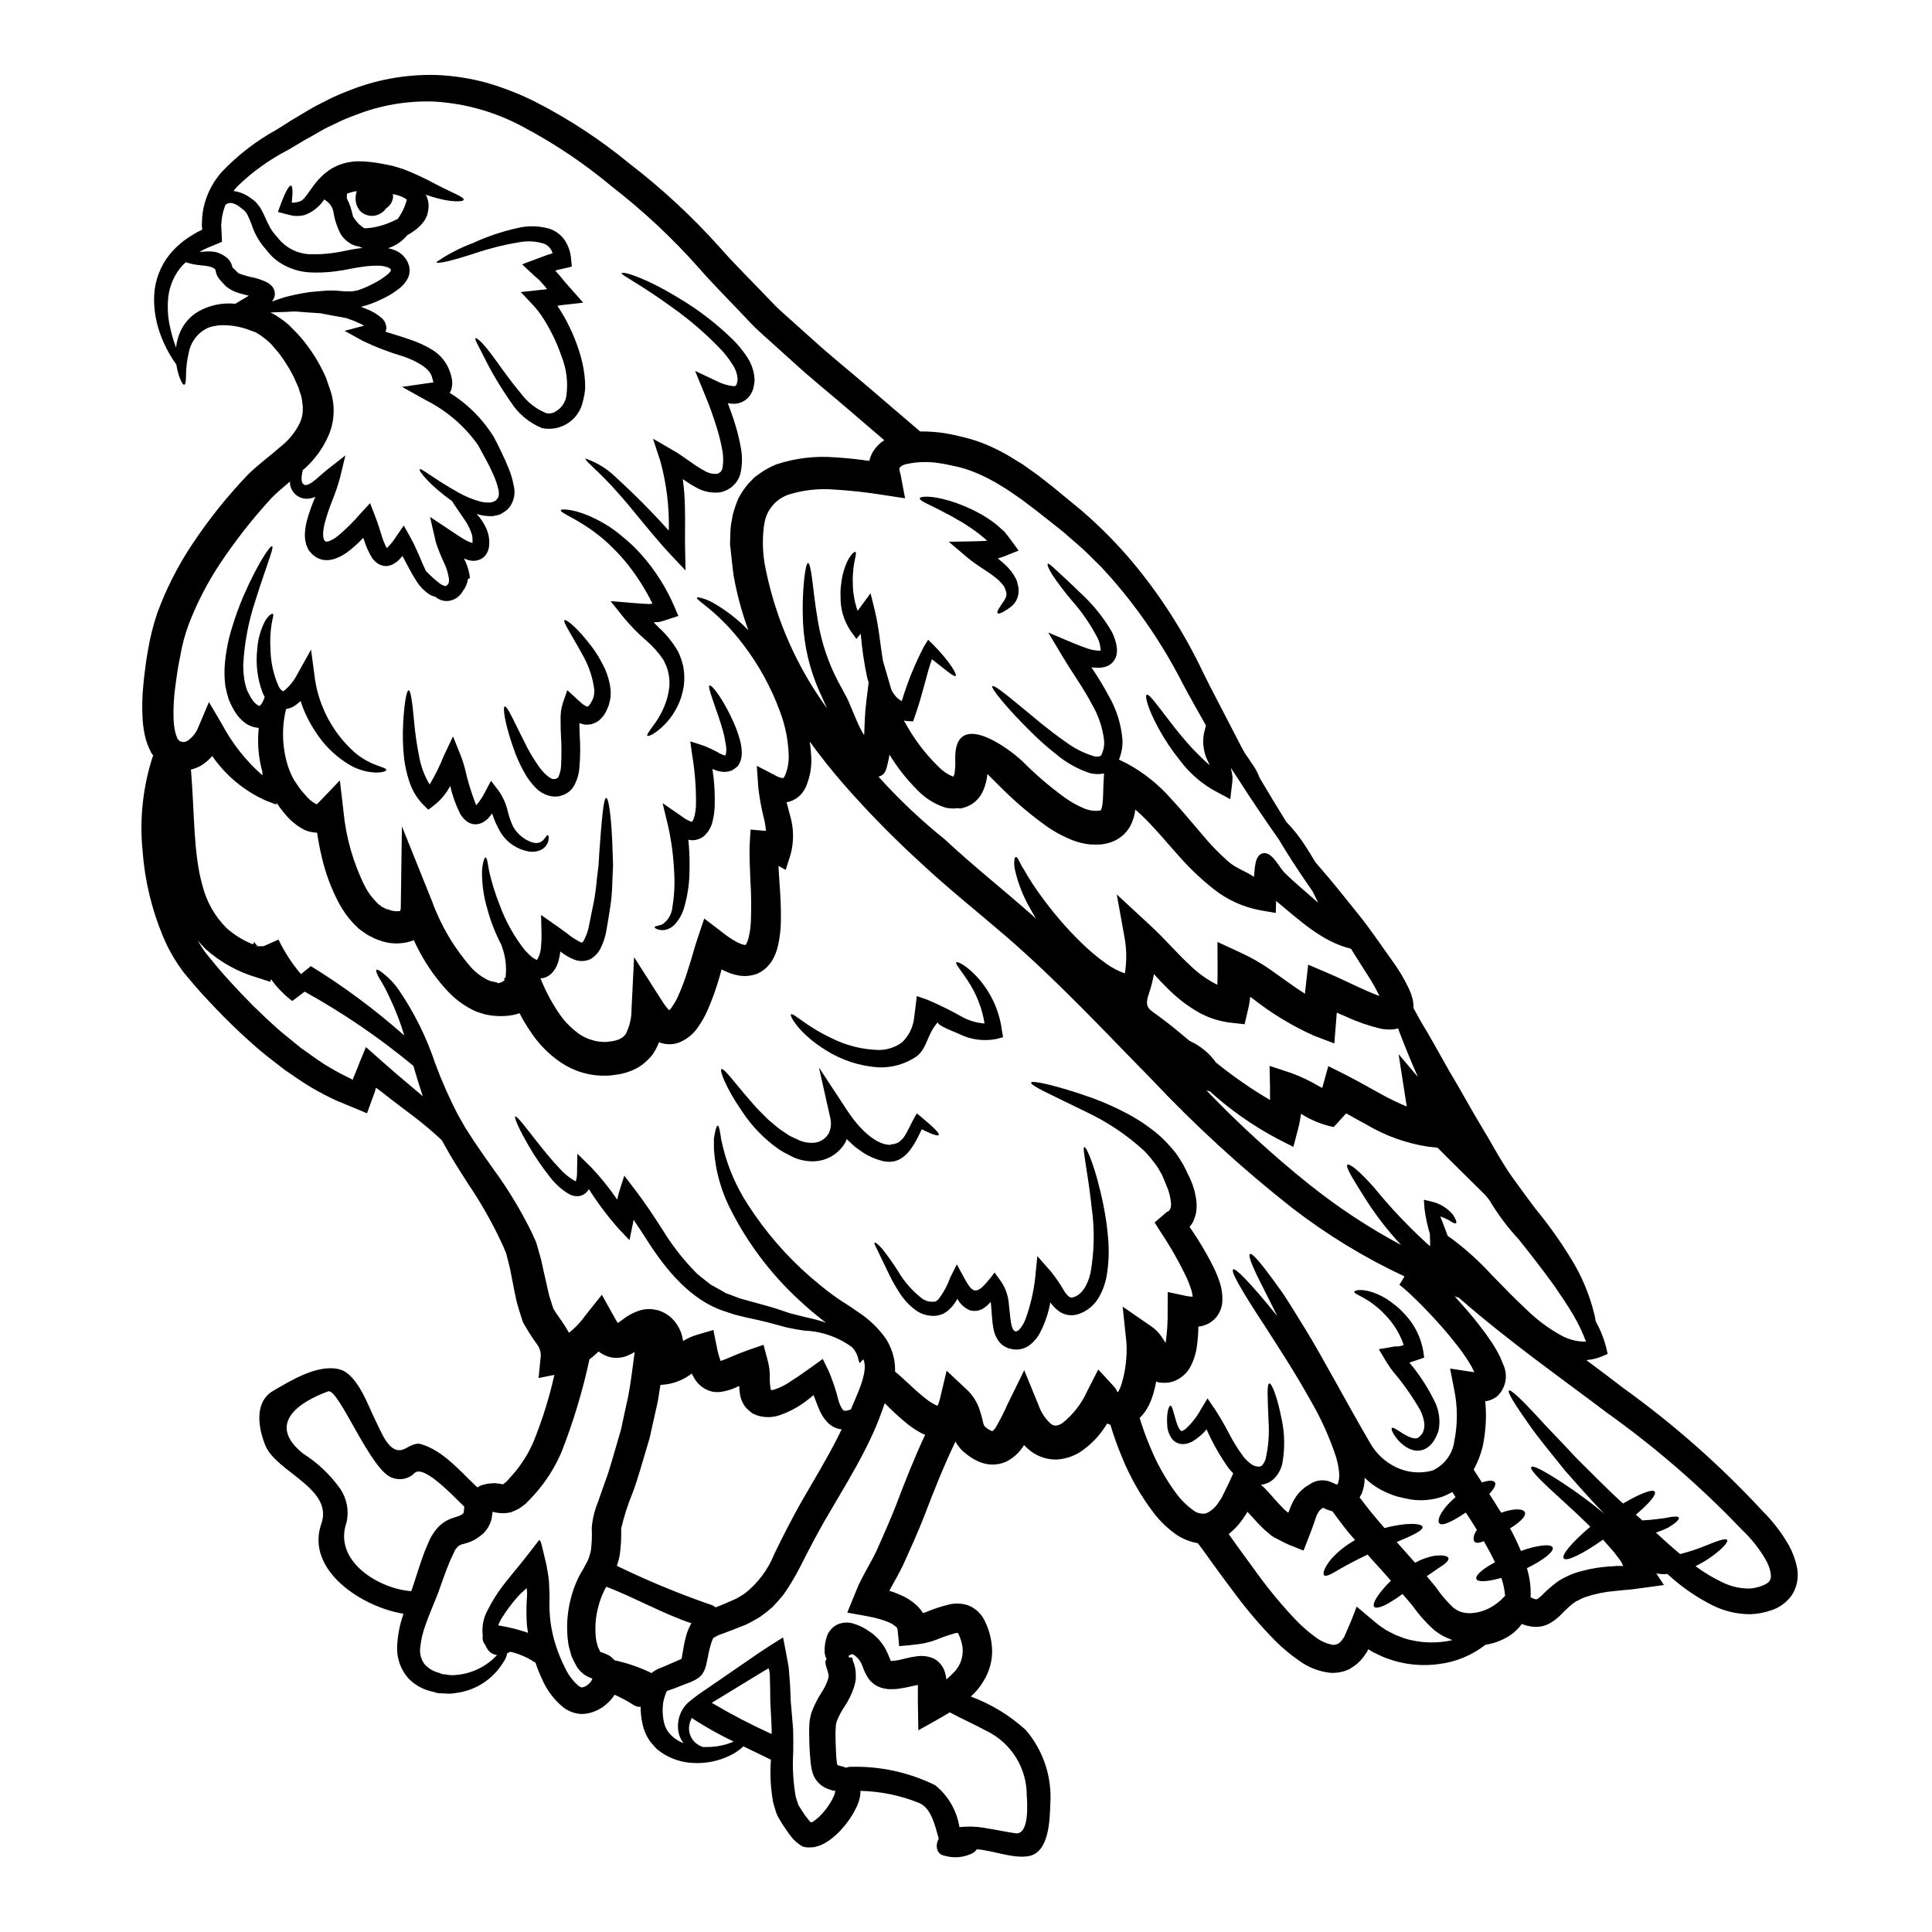 <?xml version="1.0" encoding="UTF-8"?>
<!-- Uploaded to: ICON Repo, www.iconrepo.com, Generator: ICON Repo Mixer Tools -->
<svg fill="#000000" width="800px" height="800px" version="1.1" viewBox="144 144 512 512" xmlns="http://www.w3.org/2000/svg">
 <g>
  <path d="m237.21 430.82 0.531-1.418c0.395-0.918 0.789-1.832 1.121-2.754 0.336-0.926 0.738-1.797 1.094-2.684l0.531-1.305 0.266-0.648 0.148-0.324c0.027-0.117 0.086-0.27 0.176-0.117 1.418 1.266 2.832 2.481 4.191 3.719 1.238 1.094 2.481 2.156 3.691 3.219 2.512 2.125 4.871 4.106 7.086 5.996-0.789-2.336-1.477-4.578-2.098-6.691-0.117-0.441-0.234-0.855-0.355-1.266l-0.27-0.27h0.004c-8.906-7.359-18.477-13.883-28.586-19.484l-3.277 2.481c-2.168-1.629-4.07-3.582-5.641-5.793l-0.203 0.707-3.543-1.148v0.004c-4.988-1.465-9.594-4.004-13.492-7.445-0.766-0.742-1.484-1.531-2.156-2.359 0.699 1.32 1.52 2.578 2.449 3.75 1.969 2.422 4.047 4.934 6.141 7.176 3.945 4.367 8.125 8.52 12.52 12.43 2.098 1.836 4.223 3.457 6.231 5.141 2.129 1.445 4.137 3.012 6.203 4.309 1.98 1.238 4.019 2.371 6.113 3.398l0.766 0.355 0.117 0.059 0.207 0.117c0.059 0.09 0.203 0.059 0.234 0.207zm38.574 151.79h-0.004c-1.023-0.094-1.949-0.633-2.539-1.477-0.262-0.414-0.488-0.848-0.676-1.297-0.555-0.605-0.785-1.441-0.621-2.246-0.324-2.406 0.141-4.852 1.328-6.969 1.18-2.348 2.582-4.57 4.191-6.644 1.211-1.574 2.715-3.367 4.281-5.285 1.566-1.922 3.336-4.25 5.195-6.644 0.176 0.395 0.395 0.395 0.531 1.094 0.148 0.617 0.328 1.266 0.473 1.918 0.301 1.211 0.594 2.484 0.891 3.781 0.234 1.328 0.5 2.688 0.648 4.223 0.059 1.594 0.176 3.332 0.145 4.992h0.004c-0.152 3.988 0.387 7.973 1.594 11.781 0.66 2.102 1.496 4.148 2.5 6.113 0.832 1.84 2.051 3.481 3.574 4.812 0.234 0.18 0.5 0.312 0.785 0.395 0.117 0.059 0.117 0.059 0.297 0 0.664-0.164 1.27-0.512 1.742-1.004 0.414-0.348 0.711-0.812 0.855-1.332l-0.59-0.207c-0.648-0.27-1.266-0.617-1.832-1.031-0.555-0.473-1.059-1-1.508-1.574-0.285-0.469-0.551-0.949-0.785-1.445l-0.707-1.422h-0.004c-0.176-0.457-0.316-0.934-0.41-1.418-0.309-0.906-0.516-1.848-0.625-2.801-0.453-3.684-0.223-7.422 0.684-11.02 0.465-1.922 1.125-3.793 1.969-5.582 0.445-0.977 0.859-1.574 1.301-2.363s0.789-1.449 1.125-2.066h-0.004c0.316-0.598 0.555-1.23 0.711-1.887 0.219-0.652 0.352-1.328 0.391-2.012 0.168-1.668 0.207-3.348 0.121-5.019 0.172-2.297 0.703-4.555 1.574-6.691 0.617-1.738 1.234-3.512 1.859-5.312 1.363-3.574 2.305-7.324 3.457-11.137 0.27-0.945 0.562-1.891 0.828-2.863s0.395-1.969 0.648-2.957c0.395-1.949 0.859-3.938 1.301-5.965 0.738-3.809 1.152-7.766 1.715-11.754l-0.004 0.008c-0.688 0.418-1.41 0.773-2.16 1.062-1.434 0.531-2.996 0.625-4.484 0.262-0.738-0.207-1.445-0.512-2.098-0.914-0.293-0.145-0.559-0.332-0.789-0.562-0.773 0.75-1.594 1.449-2.453 2.098-1.805 8.379-4.281 16.594-7.41 24.57-1.762 4.117-4.184 7.918-7.176 11.254-0.789 0.828-1.508 1.621-2.301 2.422l-1.625 1.207c-0.738 0.418-1.508 0.777-2.305 1.066-1.461 0.332-2.977 0.324-4.43-0.031l-0.297-0.059h-0.059c-0.051 0.008-0.094 0.043-0.117 0.09v0.086s-0.027 0.445-0.086 0.789c-0.047 0.395-0.113 0.789-0.211 1.18-0.246 0.879-0.648 1.711-1.18 2.453-0.266 0.355-0.559 0.707-0.855 1.035l-0.828 0.676h0.004c-1.055 0.887-2.285 1.539-3.606 1.922-0.617 0.203-0.887 0.234-1.328 0.355-0.176 0.117-0.504 0.145-0.562 0.234-0.309 0.168-0.574 0.398-0.789 0.676-0.148 0.207-0.297 0.414-0.473 0.621-0.164 0.316-0.312 0.645-0.441 0.977-0.324 0.648-0.617 1.328-0.914 1.969-1.152 2.805-2.184 5.758-3.188 8.594-0.59 1.418-1.152 2.809-1.684 4.164-0.504 1.211-1.004 2.484-1.418 3.664-0.805 2.078-1.336 4.25-1.574 6.465-0.188 1.531 0.203 3.074 1.094 4.332 0.973 1.117 2.258 1.922 3.691 2.301 0.355 0.117 0.707 0.234 1.062 0.395 0.355 0.031 0.707 0.09 1.062 0.117 0.688 0.152 1.391 0.199 2.094 0.148 4.164-0.219 8.098-1.988 11.02-4.961 0.156-0.137 0.238-0.324 0.391-0.348zm-74.691-367.12c-1.062-1.359-4.25-0.945-6.691-1.652l-1.152-0.355c-0.297 0.297-0.617 0.562-0.914 0.859-2.043 2.309-3.344 5.18-3.727 8.238-0.277 2.555-0.16 5.133 0.355 7.648 0.41 2 0.973 3.965 1.684 5.875 0.176-1.562 0.605-3.09 1.273-4.516 1.012-2.113 2.637-3.875 4.664-5.051 2.969-1.676 6.383-2.387 9.773-2.035l2.867-1.711 0.707-0.418c-0.828-0.203-1.504-0.395-2.57-0.676v-0.004c-1.301-0.363-2.508-1-3.543-1.859l-0.914-1.004-0.445-0.473-0.441-0.531-0.328-0.5h0.004c-0.309-0.57-0.516-1.191-0.602-1.836zm10.629 16.566-0.027-0.027h-0.031l-0.414-0.148-0.914-0.324-0.004 0.004c-2.715-1.086-5.644-1.543-8.562-1.332-0.234 0.059-0.473 0.117-0.68 0.148-0.082-0.004-0.16 0.008-0.238 0.027-0.641 0.098-1.262 0.277-1.855 0.531-2.59 1.246-4.43 3.648-4.965 6.469-0.48 2.023-0.727 4.094-0.738 6.172 0 1.477-0.148 2.336-0.473 2.394-0.324 0.059-0.738-0.648-1.301-2.125l0.004-0.004c-0.359-1.047-0.621-2.125-0.785-3.219-2.113-2.934-3.731-6.195-4.785-9.656-0.848-2.832-1.219-5.785-1.094-8.742 0.199-3.922 1.621-7.68 4.066-10.754 1.434-1.742 3.117-3.266 4.992-4.519 0.918-0.559 2.273-1.445 2.57-1.535 0.445-0.297 1.391-0.395 1.062-1.004-0.039-0.254-0.059-0.512-0.059-0.766 0.031-0.648 0.059-1.332 0.09-2.039 0.105-1.414 0.371-2.812 0.785-4.164 0.871-2.879 2.348-5.539 4.332-7.797 4.266-4.508 9.203-8.324 14.645-11.309 1.328-0.828 2.656-1.68 4.016-2.539 1.477-0.887 2.953-1.742 4.461-2.656 1.508-0.914 3.102-1.684 4.723-2.512 1.645-0.859 3.344-1.621 5.078-2.277 7.578-3.164 15.742-4.695 23.953-4.484 4.492 0.176 8.949 0.859 13.289 2.035 4.508 1.297 8.887 3.012 13.078 5.117 8.852 4.531 17.188 10.004 24.863 16.328 8.691 6.676 16.742 14.148 24.043 22.324 3.863 4.402 7.793 8.211 11.809 12.434 1.004 1.035 2.008 2.098 3.012 3.129 1.062 1.035 2.215 2.008 3.305 3.016 2.215 1.969 4.492 4.016 6.762 6.055 4.519 4.102 9.508 8.09 14.383 12.285 4.488 3.84 9.066 7.758 13.734 11.754l-0.004-0.004c2.215-0.023 4.426 0.133 6.613 0.473 0.945 0.145 2.008 0.395 2.867 0.559l2.539 0.621-0.004 0.004c1.855 0.461 3.672 1.062 5.438 1.797 1.723 0.73 3.41 1.547 5.051 2.453 1.574 0.859 3.039 1.863 4.578 2.754l4.25 3.016c1.332 1.031 2.656 2.094 3.938 3.098 2.598 2.129 5.148 4.227 7.648 6.297h-0.004c4.812 4.16 9.285 8.691 13.383 13.555 7.406 8.895 13.664 18.68 18.633 29.129 2.242 4.606 4.695 9.125 6.879 13.406 1.094 2.156 2.188 4.25 3.25 6.297 0.355 0.707 0.734 1.359 1.121 2.008 0.617 0.828 1.148 1.625 1.594 2.336l0.004-0.004c0.926 1.238 1.668 2.602 2.215 4.047 2.449 4.133 4.809 8.031 7.059 11.637 1.93 1.996 3.648 4.18 5.137 6.523 0.789 1.238 1.684 2.656 2.57 4.164 1.121 1.301 2.301 2.684 3.543 4.133 2.481 2.953 5.168 6.348 8.094 9.98 2.926 3.633 5.609 7.676 8.684 11.93l-0.004 0.004c1.734 2.359 3.238 4.879 4.488 7.527 0.379 0.828 0.688 1.691 0.918 2.57 0.191 0.824 0.281 1.664 0.262 2.508 0.621 1.125 1.27 2.273 1.969 3.574 2.269 3.691 4.723 8.18 7.531 13.141 2.984 4.934 5.934 10.48 9.391 16.137 1.68 2.754 3.277 5.785 4.84 8.238 1.711 2.832 3.246 4.812 4.934 7.148 1.211 1.621 2.394 3.215 3.516 4.754l-0.004 0.004c3.394 4.086 6.492 8.406 9.273 12.934 3.039 4.773 5.254 10.023 6.555 15.531 0.117 0.59 0.207 1.094 0.297 1.574 1.199 2.113 2.113 4.379 2.719 6.734l0.441 1.891-2.008 0.828v-0.004c-1.176 0.438-2.41 0.703-3.66 0.789 3.394 2.539 6.762 5.047 10.008 7.559v-0.004c13.289 9.566 25.586 20.441 36.707 32.457 2.715 2.695 5.055 5.742 6.957 9.062 1.012 1.816 1.738 3.777 2.152 5.816 0.523 2.481 0.082 5.07-1.242 7.234-1.32 1.965-3.258 3.43-5.508 4.164-1.812 0.648-3.719 1.008-5.641 1.062-3.488-0.004-6.926-0.82-10.043-2.387-4.344-2.199-8.359-4.992-11.93-8.305-0.199 0.055-0.41 0.074-0.617 0.062-0.773 0.031-1.547-0.039-2.301-0.207 0.676 1.035 1.328 2.039 2.035 3.102-2.184 0.297-4.43 0.617-6.731 0.914-1.152 0.148-2.301 0.328-3.574 0.395l-2.688 0.27v-0.004c-2.644 0.219-5.25 0.754-7.769 1.594-0.609 0.211-1.203 0.473-1.77 0.789-0.559 0.242-1.086 0.551-1.574 0.918-1.137 0.934-2.211 1.938-3.219 3.008-0.824 0.836-1.75 1.559-2.758 2.16-1.387 0.82-3.004 1.172-4.606 1.004-1.027-0.09-2.035-0.34-2.981-0.742-0.965 1.344-2.191 2.481-3.606 3.34-1.848 1.113-3.891 1.855-6.023 2.184-3.586 2.801-7.867 4.57-12.387 5.117-3.629 0.496-7.32 0.285-10.867-0.621-0.977-0.234-1.969-0.59-2.957-0.918s-1.969-0.887-2.981-1.328h0.004c-0.492-0.23-0.965-0.492-1.418-0.785-0.066-0.043-0.137-0.082-0.211-0.121l-0.32-0.164c-0.031 0.117-0.059 0.266-0.09 0.395-0.016 0.062-0.047 0.125-0.09 0.176l-1.152 1.684c-0.484 0.578-1.012 1.121-1.574 1.629-0.648 0.527-1.34 1-2.066 1.414-1.582 0.746-3.332 1.07-5.078 0.945-2.969-0.336-5.801-1.445-8.211-3.219-2.223-1.535-4.309-3.266-6.231-5.168-3.934-4.004-7.586-8.277-10.926-12.789-1.77-2.332-3.543-4.754-5.344-7.234-1.418-1.949-2.926-4.133-4.328-5.934-0.309-0.043-0.613-0.102-0.914-0.18-1.641-0.379-3.199-1.047-4.609-1.965-2.391-1.656-4.504-3.68-6.258-5.996-3.363-4.445-6.133-9.309-8.242-14.469-1.207-2.863-2.258-5.793-3.148-8.77-0.293-0.09-0.578-0.199-0.855-0.328-0.395 0.59-0.738 1.18-1.152 1.742v0.004c-1.613 2.242-3.613 4.184-5.906 5.727-1.898 1.23-4.086 1.945-6.348 2.066-2.441 0.043-4.828-0.727-6.789-2.184-0.66-0.508-1.281-1.059-1.863-1.656-0.086 0.148-0.145 0.27-0.234 0.414-1.133 1.746-2.727 3.148-4.606 4.047-1.219 0.527-2.543 0.773-3.871 0.707-1.129-0.066-2.238-0.332-3.277-0.785-0.891-0.391-1.738-0.875-2.527-1.441-0.309-0.207-0.605-0.434-0.883-0.68l-0.738-0.59h-0.004c-0.801-0.758-1.477-1.633-2.008-2.598-3.102 6.469-5.758 13.141-8.328 19.906-1.68 4.281-3.574 8.441-5.465 12.637-1.031 2.211-2.184 4.133-3.188 5.996l-0.562 1.031h0.059l1.125 0.355c0.648 0.27 1.328 0.504 2.008 0.828v-0.008c1.5 0.656 2.875 1.555 4.074 2.664 0.348 0.332 0.676 0.688 0.977 1.062 0.227 0.281 0.43 0.578 0.617 0.883 0.023 0.023 0.035 0.055 0.031 0.09h0.086l0.945-0.324c1.965-0.82 3.988-1.477 6.055-1.969 1.625-0.367 3.32-0.285 4.906 0.238 1.668 0.652 3.078 1.836 4.012 3.363 1.199 2.144 1.961 4.504 2.246 6.945 0.32 2.469 0.004 4.977-0.914 7.293-0.859 2.129-2.121 4.074-3.723 5.727-0.324 0.297-0.59 0.562-0.887 0.859v-0.004c5.379 1.992 10.324 5 14.562 8.863 4.668 5.449 7.004 12.52 6.5 19.68-0.148 3.938-0.234 12.668-5.641 13.73-4.137 0.789-9.273-1.445-13.82-1.797v-0.004c-0.391 0.586-0.961 1.031-1.625 1.266-2.148 0.953-4.562 1.117-6.82 0.473-2.394-0.355-2.598-2.863-1.652-4.547-1.035-3.543-1.922-8-5.168-9.445-4.961-2.012-10.246-3.102-15.598-3.219 0.031 0.746-0.059 1.496-0.262 2.215-0.223 0.828-0.531 1.629-0.918 2.394-0.656 1.344-1.449 2.621-2.359 3.809-0.871 1.152-1.84 2.231-2.894 3.215-0.555 0.504-1.137 0.98-1.742 1.422-0.324 0.203-0.617 0.441-1.004 0.648-0.473 0.289-0.965 0.535-1.477 0.738l-1.535 0.473-1.535 0.09c-0.508-0.023-1.012-0.094-1.508-0.211-0.445-0.25-0.871-0.535-1.27-0.852-0.406-0.312-0.789-0.648-1.152-1.004-0.328-0.355-0.789-0.945-0.945-1.121l-1.121-1.574c-0.707-1.035-1.363-2.039-2.012-3.188v-0.004c-0.195-0.363-0.371-0.738-0.531-1.125l-0.297-0.973-0.559-1.891 0.004 0.004c-0.684-3.731-0.883-7.531-0.59-11.312-2.422-1.207-4.871-2.363-7.293-3.543h-0.004c-1 0.941-2.133 1.727-3.367 2.332-3.223 1.617-6.828 2.32-10.422 2.035-2.606-0.18-5.129-0.992-7.352-2.359-0.656-0.406-1.277-0.863-1.863-1.359-0.531-0.59-1.062-1.121-1.594-1.801-1.039-1.418-1.762-3.039-2.125-4.754-0.352-1.5-0.52-3.035-0.504-4.574-0.633 0.059-1.27-0.098-1.801-0.445-1.633-1.043-3.344-1.965-5.117-2.758-0.508 0.844-1.148 1.602-1.891 2.246-1.523 1.445-3.441 2.406-5.512 2.754-1.227 0.203-2.488 0.094-3.66-0.32-0.977-0.332-1.887-0.832-2.688-1.477-2.375-1.992-4.246-4.512-5.465-7.359-0.672-1.43-1.266-2.898-1.77-4.394-0.18-0.066-0.352-0.156-0.504-0.27-1.887-1.199-3.965-2.066-6.141-2.57-0.25 0.145-0.516 0.262-0.789 0.355-0.047 0.199-0.105 0.398-0.176 0.59-0.176 0.664-0.477 1.285-0.887 1.836-2.723 4.504-7.367 7.512-12.594 8.148-0.961 0.188-1.945 0.23-2.922 0.117-0.504 0-1.035-0.027-1.574-0.059s-1.062-0.266-1.574-0.395c-2.488-0.5-4.766-1.746-6.523-3.574-1.996-2.281-3.051-5.234-2.953-8.266 0.105-2.844 0.621-5.66 1.535-8.355 0.027-0.164 0.078-0.32 0.145-0.473-10.984-1.77-26.07-11.547-21.762-23.859 3.277-9.332-11.902-13.672-14.824-20.699-1.801-4.402-3.148-11.457 2.035-14.5 4.723-2.754 11.809-7.148 17.543-5.731 4.898 1.238 7.766 10.012 9.688 13.777 1.621 3.246 3.777 9.242 7.676 7.293 1.27-0.617 2.777-1.684 4.281-1.238 6.055 1.832 10.336 7.176 14.957 11.484l0.68-0.426c0.828-0.309 1.691-0.52 2.566-0.621l1.332-0.086 1.121 0.117c1.332 0.266 0.977 0.145 1.062 0.176 0.09-0.059 0.09-0.031 0.27-0.148 0.203-0.191 0.418-0.371 0.648-0.531 0.559-0.59 1.09-1.207 1.652-1.832v0.004c2.387-2.723 4.312-5.812 5.699-9.156 2.246-5.621 4.043-11.414 5.371-17.32l-4.191 0.828 0.59-5.934 0.004-0.004c-0.012-1.145-0.406-2.254-1.125-3.148-1.273-1.797-2.457-3.66-3.543-5.578l-0.117-0.266-0.031-0.09c-0.59-1.922-1.301-3.938-1.711-5.758-0.414-1.824-0.707-3.543-1.062-5.285-0.297-1.594-0.59-3.188-1.062-4.898l-0.531-2.098-0.918-2.156v-0.004c-2.606-5.652-5.668-11.086-9.156-16.242-1.652-2.57-3.277-5.117-4.812-7.707-0.734-1.301-1.477-2.598-2.184-3.867-2.336-2.188-4.781-4.258-7.32-6.203-2.66-2.035-5.582-4.16-8.742-6.691-0.445-0.324-0.887-0.648-1.359-1.004-0.09 0.176-0.117 0.445-0.207 0.648l-0.059 0.297-0.027 0.117-0.59 1.594c-0.445 1.27-0.918 2.543-1.391 3.809-0.059 0.531-0.395 0.148-0.59 0.117l-0.738-0.324-1.445-0.59c-1.77-0.738-3.574-1.477-5.402-2.242l-0.004 0.004c-2.367-1.09-4.672-2.305-6.914-3.633-2.301-1.359-4.488-2.957-6.82-4.519-2.184-1.711-4.488-3.426-6.734-5.316-4.68-4.027-9.125-8.312-13.316-12.844-2.273-2.336-4.371-4.844-6.644-7.562-2.285-2.996-4.172-6.277-5.609-9.762-3-7.199-4.812-14.84-5.375-22.621-0.84-8.527 0.113-17.137 2.805-25.273-0.145-0.176-0.297-0.324-0.414-0.5-0.266-0.504-0.441-0.891-0.676-1.363-0.367-0.844-0.676-1.711-0.918-2.598-0.395-1.602-0.652-3.231-0.77-4.875-0.191-3.117-0.133-6.246 0.18-9.359 0.148-1.535 0.328-3.102 0.531-4.606l0.148-1.152 0.176-1.238 0.395-2.273v-0.004c0.555-3.309 1.375-6.566 2.453-9.742 2.367-6.441 5.488-12.578 9.301-18.281 4.383-6.594 9.344-12.785 14.824-18.5 3.039-2.926 5.965-4.992 8.441-7.207h0.004c2.234-1.727 4.035-3.949 5.258-6.496 0.48-1.078 0.73-2.246 0.734-3.426l-0.027-0.441v-0.27 0.004c0.039 0.082 0.062 0.176 0.059 0.266v-0.148l-0.176-1.238c-0.051-0.734-0.188-1.457-0.414-2.16-0.207-0.539-0.387-1.09-0.531-1.652-0.207-0.59-0.562-1.266-0.828-1.891l0.004 0.004c-0.547-1.262-1.18-2.484-1.891-3.66-0.691-1.164-1.441-2.285-2.246-3.371-0.789-1.062-1.652-1.949-2.449-2.894-0.812-0.781-1.684-1.5-2.602-2.156-0.414-0.266-0.855-0.5-1.266-0.789zm265 300.5 0.738 0.121h0.004c0.352 0.02 0.703-0.098 0.973-0.324 0.457-0.496 0.793-1.094 0.973-1.746 0.746-3.258 1.004-6.613 0.77-9.949-0.234-6.027-0.5-9.891 0.207-10.039 0.617-0.086 2.125 3.457 3.305 9.688l0.004-0.004c0.793 3.824 0.832 7.766 0.117 11.605-0.328 1.395-1.008 2.688-1.969 3.75-0.977 1.023-2.285 1.672-3.691 1.832 0.234 0.234 0.531 0.473 0.789 0.68 0.531 0.504 1.18 1.238 1.535 1.625l0.828 0.945 1.535 1.711c0.504 0.5 0.977 1.031 1.449 1.504l0.707 0.621 0.117 0.117-0.004 0.004c0.094 0.07 0.191 0.129 0.297 0.176l0.09-0.203 0.059-0.117c0.086-0.234 0.355-0.918 0.559-1.422 0.492-1.227 1.172-2.371 2.008-3.394 0.461-0.516 0.965-0.992 1.508-1.422 0.242-0.203 0.508-0.383 0.789-0.531l1.152-0.734c1.449-0.816 3.18-0.98 4.754-0.445 2.184 0.887 1.535 0.707 1.77 0.789 0.234 0.078 0.414-0.086 0.5-0.297 0.301-0.973 0.391-2 0.27-3.012-0.141-1.332-0.402-2.652-0.789-3.934-1.648-5.019-3.805-9.859-6.434-14.441-4.754-8.535-9.129-15.117-12.402-20.227-6.644-10.133-9.129-14.59-8.418-15.09 0.59-0.355 4.106 3.043 11.695 12.402-2.391-4.781-4.191-8.355-5.465-10.895-1.68-3.574-2.211-5.285-1.797-5.555 0.414-0.27 1.68 0.977 4.106 4.106 1.207 1.574 2.715 3.633 4.547 6.199 1.742 2.602 3.691 5.82 6.027 9.602 4.57 7.426 10.035 17.898 17.121 30.098 1.574 2.812 3.977 5.07 6.879 6.469 3.023 1.465 6.477 1.781 9.715 0.883 3.18-1.457 5.375-4.465 5.789-7.941 0.887-4.508 0.855-9.148-0.09-13.641l-1.062-5.438 5.641 0.859c1.004 0.145 0.648 0.086 0.766 0.059 0-0.031 0-0.031-0.031-0.09l-0.234-0.473-0.5-0.973c-0.395-0.648-0.789-1.332-1.238-2.008h-0.004c-0.922-1.41-1.918-2.769-2.981-4.078-2.125-2.754-4.547-5.465-7.086-8.152-1.266-1.359-2.598-2.684-3.957-3.984-0.676-0.648-1.359-1.305-2.039-1.895v0.004c-0.559-0.52-1.148-1.004-1.77-1.445l1.359-2.242c-10.57-4.941-20.562-11.035-29.797-18.16-13.301-10.469-25.801-21.914-37.391-34.246-12.34-12.535-24.715-25.918-38.797-38.039-6.969-5.996-14.676-12.133-21.883-18.836v-0.004c-7.414-6.731-14.434-13.891-21.02-21.438-3.07-3.543-5.996-7.234-8.738-11.02 0.176 1.238 0.324 2.512 0.395 3.867 0.184 2.879-0.34 5.754-1.527 8.383-0.453 0.914-1.086 1.727-1.859 2.394-0.902 0.754-1.992 1.25-3.148 1.445 0.297 1.062 0.59 2.156 0.887 3.336h-0.004c1.051 3.418 1.109 7.062 0.18 10.512l-1.301 4.074-1.922-1.062c0.059 1.211 0.148 2.453 0.234 3.719 0.27 3.543 0.504 7.238 0.414 11.195h0.004c-0.047 2.137-0.312 4.266-0.789 6.348-0.301 1.297-0.789 2.539-1.449 3.695-0.914 1.551-2.269 2.797-3.894 3.57-1.645 0.645-3.434 0.82-5.168 0.5-0.691-0.133-1.371-0.312-2.039-0.531l-1.738-0.734c-0.234-0.09-0.414-0.234-0.621-0.328l-0.707 2.481h-0.004c-0.828 2.836-1.832 5.621-3.012 8.328-0.676 1.531-1.496 2.996-2.453 4.371-1.301 2-3.219 3.519-5.461 4.328-1.559 0.465-3.223 0.422-4.754-0.117-0.07-0.027-0.141-0.055-0.207-0.09-0.461 1.184-1.055 2.316-1.77 3.367-0.812 0.973-1.723 1.852-2.723 2.625-0.977 0.711-2.051 1.277-3.188 1.688-1.027 0.402-2.098 0.688-3.188 0.852l-1.508 0.207-0.789 0.086-0.395 0.031h-0.707l0.004 0.004c-0.879 0.016-1.754-0.023-2.629-0.117-1.137-0.145-2.262-0.371-3.367-0.684-2.023-0.586-3.949-1.484-5.699-2.656-3.277-2.207-6.07-5.062-8.207-8.387-1.035-1.512-1.973-3.09-2.805-4.723-0.621 0.242-1.266 0.418-1.922 0.531-1.289 0.219-2.594 0.297-3.898 0.234l-0.859-0.059h-0.086l-0.531-0.059-0.176-0.027-0.355-0.059c-0.531-0.117-0.887-0.117-1.535-0.297-0.789-0.234-1.508-0.473-2.215-0.738-0.605-0.266-1.195-0.562-1.77-0.887-2.062-1.148-3.934-2.609-5.555-4.328-2.879-3.055-5.348-6.473-7.352-10.16-0.648-1.148-1.207-2.336-1.77-3.516h-0.004c-0.168 0.094-0.348 0.172-0.531 0.238-2.91 0.969-6.074 0.863-8.918-0.297l-0.914-0.355-0.945-0.5-0.68-0.328-0.328-0.176-0.473-0.324c-0.648-0.445-1.266-0.887-1.859-1.359l-1.359-1.332 0.004 0.008c-1.594-1.719-2.949-3.644-4.016-5.731-1.934-3.723-3.387-7.672-4.332-11.754-0.531-2.184-0.945-4.367-1.266-6.555-1.105-0.023-2.199-0.254-3.219-0.68-2.109-1.059-3.953-2.57-5.406-4.43l-0.945-1.152-0.414-0.559-0.504-0.738-0.234-0.324-0.086 0.441-2.832-1.09h-0.004c-5.703-2.562-10.598-6.637-14.145-11.785-0.859 1.012-1.879 1.879-3.012 2.57-0.828 0.453-1.711 0.797-2.629 1.031 0.973 11.727 0.617 22.148 3.043 30.699 1.062 4.285 3.277 8.199 6.406 11.312 2.023 1.801 4.34 3.238 6.852 4.25 0.031-0.031 0.117-0.09 0.355-0.09h-0.004c0.027-0.164 0.039-0.332 0.031-0.5 0.234 0 0.559 1.031 1.121 1.031-0.234 0.027-0.469 0.039-0.707 0.031l0.203 0.059c0.68 0.027 1.332 0.027 1.969 0l3.938-1.742c1.574 3.301 3.578 6.383 5.961 9.156l2.602-2.125h0.004c8.773 5.402 17.062 11.559 24.77 18.395-1.062-3.547-2.402-7-4.012-10.336-0.789-1.73-1.699-3.41-2.719-5.016-0.621-1.18-0.859-1.891-0.648-2.066 0.207-0.176 0.855 0.176 1.891 1.031 1.562 1.227 2.926 2.688 4.047 4.328 4.125 6.051 7.387 12.652 9.684 19.609 1.688 4.519 3.641 8.938 5.848 13.23 0.68 1.18 1.359 2.363 2.039 3.602 0.734 1.094 1.445 2.242 2.184 3.398 1.535 2.301 3.246 4.723 5.019 7.234v-0.004c3.977 5.398 7.465 11.141 10.426 17.156l1.121 2.481 0.059 0.176c0.016 0.02 0.027 0.039 0.027 0.062 0.051 0.125 0.09 0.258 0.117 0.391 0.031 0.086 0.117 0.395 0.117 0.395l0.176 0.621 0.355 1.238c0.504 1.625 0.887 3.426 1.27 5.285 0.395 1.684 0.789 3.398 1.152 5.117 0.355 1.574 0.887 2.926 1.328 4.402 0.621 1.18 1.801 2.629 3.07 4.606l1.008 1.684c0 0.059 0.027 0.086 0.059 0.145l0.004 0.004c1.129-0.867 2.16-1.859 3.07-2.953 0.5-0.531 0.887-1.121 1.328-1.68l4.328-5.438 3.367 6.027 0.707 1.238c0.066 0.062 0.125 0.133 0.176 0.207 0.395-0.266 0.887-0.617 1.449-1.031 1.473-1.141 3.16-1.977 4.957-2.453 1.301-0.293 2.648-0.273 3.938 0.059l0.473 0.117c0.172 0.047 0.34 0.105 0.504 0.18l0.145 0.059 0.445 0.203c0.273 0.117 0.535 0.258 0.789 0.414 0.324 0.207 0.648 0.418 0.973 0.652h-0.004c1.688 1.402 2.879 3.305 3.398 5.434 0.09 0.395 0.117 0.789 0.207 1.152 1.129-0.695 2.34-1.238 3.602-1.625l4.43-1.301 0.918 4.519c0.227 1.258 0.562 2.492 1.004 3.691 0.914-0.309 1.809-0.664 2.688-1.066 1.445-0.617 2.984-1.238 4.547-1.797l4.137-1.418 1.062 3.988c0.469 1.648 0.668 3.363 0.59 5.074-0.008 0.973 0.094 1.945 0.297 2.894 0 0.031 0.234 0.09 0.789-0.059h-0.004c1.703-0.551 3.309-1.367 4.754-2.422 1.77-1.094 3.367-2.273 5.168-3.543l3.039-2.184 1.539 3.148c1.094 2.539 1.973 5.168 2.625 7.856 0.227 0.816 0.574 1.594 1.035 2.305 0.324 0.355 0.266 0.395 0.828 0.414l0.414-0.031 0.562-0.176v-0.004c0.148-0.035 0.297-0.086 0.441-0.145 1.359-3.371 4.844-10.07 3.305-13.289-0.145 0.117-0.887 0.855-0.887 1.09-0.234-0.398-0.395-0.84-0.473-1.297-0.262-1.137-0.832-2.18-1.652-3.012-3.699-2.695-8.121-4.219-12.695-4.371-0.789-0.145-1.535-0.266-2.336-0.395-0.801-0.129-1.711-0.328-2.508-0.504-1.922-0.5-3.25-0.914-5.023-1.359-1.77-0.445-3.602-0.828-5.512-1.238-0.977-0.234-1.969-0.5-2.984-0.738-0.945-0.324-1.891-0.617-2.867-0.945-8.594-2.832-15.176-10.629-20.199-18.5-1.266-1.969-2.508-3.902-3.777-5.731h0.004c-0.02 0.336-0.07 0.672-0.145 1.004l-0.918 4.434-3.102-3.277v-0.004c-2.805-3.211-5.363-6.633-7.648-10.234-0.523 0.91-1.398 1.562-2.422 1.805-0.941 0.16-1.91 0-2.754-0.445-1.977-1.164-3.707-2.699-5.098-4.519-2.078-2.602-3.961-5.356-5.629-8.238-2.754-4.723-3.957-7.648-3.602-7.871 0.355-0.223 2.273 2.246 5.582 6.5 1.68 2.098 3.691 4.695 6.199 7.324 1.16 1.328 2.539 2.445 4.078 3.305 0.062 0.004 0.125 0.023 0.176 0.059 0.246-0.812 0.355-1.66 0.324-2.512l0.09-4.781 3.484 3.398c2.598 2.723 4.969 5.656 7.086 8.77 0.121-0.68 0.277-1.348 0.473-2.008l1.387-4.371 2.836 3.723c2.656 3.453 5.117 7.203 7.5 10.926h-0.004c2.297 3.723 4.981 7.199 8.004 10.363l1.066 1.094 1.18 0.945c0.789 0.617 1.574 1.238 2.332 1.832 0.859 0.5 1.715 0.973 2.543 1.418l1.238 0.707c0.027 0.027 0.203 0.117 0.203 0.148l0.328 0.117 0.707 0.234c0.945 0.355 1.891 0.707 2.805 1.062 0.914 0.234 1.797 0.5 2.656 0.734l5.344 1.477c1.68 0.473 3.66 1.211 4.961 1.625 0.828 0.234 1.574 0.414 2.273 0.59 0.789 0.207 1.535 0.395 2.273 0.562l0.008 0.004c1.785 0.375 3.551 0.848 5.285 1.418l-0.789-0.531-1.77-1.418c-2.184-1.742-4.191-3.606-6.082-5.402v-0.004c-6.551-6.32-12.035-13.66-16.242-21.734-2.844-5.227-4.516-11.012-4.902-16.953v-2.754c0.117-0.734 0.234-1.387 0.355-1.891 0.203-1.004 0.445-1.535 0.648-1.535 0.203 0 0.414 0.531 0.59 1.574v0.004c0.133 0.621 0.23 1.254 0.297 1.887 0.148 0.707 0.355 1.535 0.562 2.453 1.328 5.312 3.531 10.371 6.527 14.957 4.586 7.164 10.176 13.637 16.594 19.223 1.863 1.594 3.809 3.219 5.875 4.723l1.477 1.062 1.742 1.121c1.152 0.734 2.394 1.574 3.602 2.422 2.848 1.855 5.32 4.231 7.281 7.004 1.09 1.691 1.84 3.578 2.219 5.555 0.191 1.059 0.273 2.137 0.234 3.215 0.395 0.297 0.789 0.621 1.148 0.945 0.828 0.766 1.684 1.539 2.539 2.305 1.512 1.461 3.102 2.84 4.758 4.133 0.691 0.535 1.434 1 2.215 1.391 0.195 0.105 0.402 0.184 0.621 0.234 0.301-0.664 0.527-1.355 0.676-2.07l1.711-7.203 5.316 4.992h0.004c1.383 1.281 2.457 2.852 3.148 4.606 0.488 1.32 0.883 2.672 1.18 4.047 0.059 0.352 0.18 0.691 0.355 1.004-0.059 0-0.09-0.059-0.148-0.086l0.707 0.59c0.188 0.172 0.398 0.32 0.621 0.438 0.227 0.145 0.461 0.262 0.711 0.355 0.062 0.062 0.148 0.094 0.234 0.09 0.348-0.273 0.641-0.602 0.879-0.977 1.18-2.039 2.246-4.141 3.191-6.297l4.367-8.887 3.777 9.215h0.004c0.648 1.918 1.777 3.637 3.277 4.988 0.355 0.305 0.805 0.473 1.273 0.473 0.645-0.066 1.266-0.301 1.797-0.68 2.828-2.25 5.078-5.148 6.559-8.445l2.926-5.758 4.402 4.785h-0.004c0.277 0.363 0.504 0.758 0.676 1.18l0.207-0.031h0.004c0.383-0.672 0.688-1.387 0.91-2.125 0.551-1.809 0.926-3.668 1.125-5.551 0.219-1.801 0.27-3.621 0.148-5.434l-1.004-9.477 7.531 5.195v-0.004c1.109 0.742 2.066 1.695 2.805 2.809 0.395 0.562 0.707 1.094 1.031 1.594l0.09-0.441c0.363-2.641 0.52-5.309 0.473-7.973l0.027-5.051 4.812 1.035c0.594 0.125 1.199 0.195 1.805 0.203-0.066-0.559-0.176-1.109-0.328-1.652-0.324-1.074-0.719-2.125-1.18-3.148-2.031-4.293-4.375-8.43-7.016-12.375l-1.574-2.484 3.07-2.656c0.188-0.152 0.395-0.27 0.621-0.355 0.102-0.129 0.223-0.25 0.352-0.352 0-0.234 0.176-0.324 0.234-0.59-0.027-0.328 0.117-0.531 0.09-0.918h0.004c-0.125-1.734-0.555-3.434-1.273-5.019-0.414-0.977-0.789-2.008-1.207-2.867-0.445-0.707-0.789-1.418-1.27-2.125-0.996-1.43-2.102-2.781-3.309-4.043-4.551-4.188-9.707-7.66-15.293-10.305-9.422-4.637-15.062-7.086-14.738-7.871 0.234-0.559 6.113 0.531 16.359 4.164v-0.004c2.856 1.066 5.644 2.297 8.355 3.695 3.301 1.676 6.394 3.734 9.215 6.137 1.574 1.441 3.035 3.004 4.371 4.668 0.676 0.914 1.328 2.008 1.969 3.043 0.531 0.973 0.918 1.891 1.391 2.832v0.004c1.219 2.32 1.961 4.863 2.184 7.477 0.031 0.809-0.008 1.621-0.117 2.422-0.195 0.906-0.492 1.789-0.887 2.629-0.258 0.422-0.547 0.824-0.859 1.207 2.344 3.34 4.438 6.844 6.262 10.488 0.66 1.316 1.223 2.676 1.688 4.074 0.609 1.766 0.852 3.644 0.707 5.508-0.137 1.449-0.715 2.824-1.652 3.938-0.527 0.605-1.145 1.125-1.836 1.535-0.609 0.312-1.254 0.562-1.914 0.738-0.328 0.059-0.621 0.086-0.918 0.145v0.004c-0.02 1.727-0.152 3.453-0.395 5.168-0.246 2.023-0.891 3.981-1.895 5.758-0.762 1.305-1.875 2.367-3.215 3.07-0.742 0.41-1.555 0.691-2.391 0.828-0.641 0.07-1.281 0.078-1.922 0.027-0.469-0.016-0.926-0.113-1.359-0.293-0.199 1.086-0.457 2.16-0.766 3.219-0.395 1.371-0.953 2.691-1.652 3.938-0.539 0.91-1.203 1.746-1.969 2.477 0.758 2.527 1.656 5.012 2.684 7.445 1.812 4.508 4.195 8.766 7.086 12.668 1.227 1.652 2.699 3.106 4.367 4.312 0.973 0.801 2.254 1.117 3.488 0.855 1.34-0.602 2.469-1.59 3.246-2.836 0.27-0.441 0.504-0.707 0.828-1.238l1.391-2.832c0.59-1.152 1.148-2.422 1.711-3.691v-0.004c-0.438-0.438-0.852-0.902-1.242-1.387-2.281-3.211-4.231-6.644-5.816-10.254-1.117 1.316-2.445 2.434-3.938 3.309l-1.152 0.441c-0.453 0.109-0.918 0.16-1.383 0.148-0.977-0.051-1.891-0.484-2.539-1.211-0.77-0.949-1.25-2.098-1.391-3.309-0.328-3.777 0.395-5.609 0.789-5.668 0.562-0.059 0.859 2.125 1.836 5.019 0.266 0.648 0.648 1.477 1.031 1.652 0.176 0.117 0.207 0.031 0.297 0.031h-0.004c0.074-0.047 0.152-0.086 0.234-0.117 0.148-0.09 0.297-0.148 0.445-0.234v-0.004c1.719-1.52 3.156-3.328 4.25-5.344l1.77-2.926 1.969 2.894c1.336 2.055 2.57 4.172 3.691 6.348 1.105 2.148 2.383 4.203 3.812 6.144 0.57 0.719 1.234 1.363 1.969 1.918 0.273 0.227 0.582 0.406 0.914 0.531 0.102 0.039 0.363 0.098 0.363 0.125zm17.957 11.043v0.004c-0.082-0.027-0.176-0.004-0.238 0.059v0.031c-0.09 0.086-0.27 0.145-0.328 0.234-0.145 0.176-0.395 0.297-0.5 0.504h0.004c-0.34 0.438-0.605 0.926-0.789 1.445-0.148 0.395-0.234 0.621-0.445 1.301-0.297 0.828-0.59 1.711-0.914 2.539-0.68 1.715-1.332 3.457-2.008 5.199l-3.809-1.508c-1.27-0.531-2.484-1.238-3.723-1.859-0.629-0.312-1.207-0.723-1.711-1.211l-1.062-0.887c-0.676-0.621-1.238-1.238-1.863-1.863-0.855-0.945-1.738-1.891-2.625-2.863-0.059-0.031-0.117-0.09-0.148-0.09v0.004c-0.02 0.082-0.051 0.16-0.086 0.234l-0.117 0.234-1.062 1.594-0.004 0.004c-1.02 1.445-2.242 2.738-3.633 3.84 0.887 1.266 1.738 2.449 2.629 3.688 1.77 2.426 3.484 4.812 5.164 7.086 3.098 4.238 6.461 8.273 10.074 12.078 1.555 1.605 3.246 3.078 5.051 4.398 1.305 1.023 2.832 1.734 4.457 2.07 1.012 0.16 2.019-0.293 2.566-1.152l0.648-0.859c0.418-0.914 0.789-1.832 1.18-2.715 0.828-1.832 1.445-3.633 2.152-5.371 1.594 1.359 3.148 2.656 4.668 3.938l0.004-0.004c0.719 0.641 1.488 1.223 2.305 1.738 0.367 0.27 0.75 0.516 1.148 0.742 0.789 0.355 1.48 0.789 2.215 1.121 0.789 0.266 1.508 0.59 2.242 0.855v-0.004c2.769 0.867 5.672 1.23 8.566 1.07 1.441-0.066 2.875-0.266 4.281-0.594-0.09-0.031-0.207-0.062-0.328-0.09h0.004c-0.828-0.324-1.633-0.688-2.422-1.094-0.727-0.43-1.426-0.902-2.094-1.418-2.18-1.949-4.129-4.137-5.816-6.523-0.832-1.004-1.715-2.035-2.629-3.07-1.199 0.883-2.441 1.699-3.727 2.453-1.918 1.062-3.332 1.445-3.777 0.945-0.445-0.5 0.148-1.863 1.477-3.633v-0.004c0.91-1.164 1.898-2.269 2.957-3.305-1.684-1.922-3.457-3.867-5.258-5.848-0.297-0.355-0.617-0.707-0.914-1.062-2.898 1.359-5.402 2.715-7.238 3.75-2.242 1.359-3.836 2.242-4.309 1.711-0.445-0.473 0.117-2.098 1.891-4.281h-0.004c1.82-2.008 3.953-3.703 6.32-5.019-0.562-0.68-1.121-1.332-1.711-2.008-1.449-1.773-2.867-3.691-4.281-5.613-0.84-0.227-1.652-0.535-2.43-0.918zm-266.69-186.45c0-0.016-0.012-0.027-0.027-0.027 0.156-0.117 0.305-0.25 0.438-0.395l5.672-5.926 0.945 8.152c0.656 6.992 2.609 13.801 5.758 20.074 0.758 1.426 1.715 2.738 2.836 3.898l0.789 0.789-0.004-0.004c0.211 0.121 0.406 0.258 0.594 0.414l0.117 0.148 0.355 0.145 0.648 0.355 0.355 0.176 0.176 0.059 0.09 0.059 0.027 0.031 0.031-0.09c-0.059-0.027-0.031-0.059 0-0.086l0.234 0.145 0.004 0.004c0.961 0.395 2.012 0.52 3.039 0.352 0.102-0.332 0.152-0.68 0.148-1.031l0.297-21.41 8 19.906v-0.004c2.367 6.516 5.945 12.527 10.543 17.715 1.035 1.094 2.227 2.023 3.543 2.754 0.297 0.117 0.648 0.395 0.828 0.414 0.195 0.059 0.383 0.137 0.562 0.234 0.434 0.117 0.879 0.207 1.324 0.266l0.355 0.059 0.09 0.207c0.434 0.016 0.859-0.086 1.242-0.293 0.285-0.117 0.539-0.297 0.738-0.531-0.059-0.176-0.09-0.328-0.148-0.473l0.383-0.137c0.34-2.742 0.027-5.523-0.91-8.121-0.023-0.152-0.062-0.301-0.121-0.445-1.625-3.086-2.906-6.344-3.809-9.715-0.969-3.258-1.438-6.641-1.391-10.039 0.176-2.332 0.648-3.543 0.945-3.543 0.355 0 0.531 1.301 0.918 3.543 0.691 3.051 1.617 6.043 2.773 8.949 1.566 4.324 3.809 8.371 6.644 11.988 0.414 0.441 0.828 0.855 1.238 1.301h0.004c0.426 0.418 0.902 0.785 1.414 1.09 0.207 0.09 0.395 0.207 0.621 0.297h0.004c0.488-0.785 0.816-1.656 0.969-2.566 0.188-1.438 0.266-2.883 0.238-4.332l-0.117-5.023 4.137 2.898c0.945 0.648 1.859 1.328 2.715 1.969 1.105 0.902 2.301 1.688 3.574 2.332 0.141 0.062 0.289 0.105 0.441 0.121 0.25-0.215 0.441-0.484 0.562-0.789 0.609-1.156 1.039-2.402 1.27-3.691 0.297-1.508 0.59-2.984 0.887-4.43 0.59-2.644 0.992-5.328 1.207-8.031 0.148-1.27 0.297-2.481 0.445-3.633 0.059-1.207 0.145-2.363 0.203-3.457 0.648-8.77 1.094-14.32 1.832-14.32 0.652 0.027 1.449 5.465 1.684 14.41 0.059 1.121 0.09 2.301 0.117 3.516-0.059 1.266-0.121 2.566-0.176 3.898-0.031 2.84-0.297 5.676-0.785 8.473-0.234 1.449-0.477 2.953-0.738 4.461h-0.004c-0.266 1.809-0.824 3.566-1.652 5.199-0.59 1.141-1.492 2.098-2.598 2.754-1.359 0.645-2.93 0.699-4.328 0.145-1.332-0.527-2.578-1.254-3.691-2.152-0.027 0.078-0.039 0.156-0.035 0.238-0.113 0.918-0.312 1.828-0.59 2.715-0.34 1.117-0.961 2.133-1.797 2.953-0.574 0.52-1.262 0.902-2.008 1.121l-0.832 0.09c1.234 3.106 2.785 6.078 4.637 8.859 1.504 2.34 3.453 4.367 5.731 5.965 1.02 0.676 2.133 1.195 3.309 1.535 0.484 0.141 0.977 0.262 1.477 0.352 0.734 0.102 1.473 0.152 2.215 0.152h0.027l0.234-0.031 0.445-0.059 0.945-0.117v-0.004c0.523-0.074 1.039-0.207 1.535-0.395 0.562-0.09 0.707-0.445 1.121-0.562 0.355-0.203 0.504-0.559 0.828-0.766 1.098-2.082 1.656-4.406 1.625-6.762l0.68-13.777 7.477 11.695h0.004c0.512 0.848 1.113 1.641 1.797 2.359 0.031 0 0.031 0 0.031 0.031 0.262-0.223 0.48-0.488 0.652-0.785 0.652-0.918 1.215-1.898 1.684-2.926 1.047-2.34 1.941-4.746 2.684-7.203 0.859-2.57 1.418-4.902 2.426-7.945l1.832-5.465 4.695 3.574h-0.004c1.289 1.047 2.672 1.969 4.133 2.758l0.918 0.395 0.734 0.234c0.328 0.059 0.445 0.031 0.445 0.059 0.074-0.074 0.145-0.152 0.207-0.238 0.258-0.484 0.457-1 0.59-1.535 0.387-1.523 0.605-3.09 0.648-4.664 0.137-3.465 0.098-6.934-0.117-10.395-0.117-3.543-0.395-6.969-0.145-10.836l0.176-2.926 4.074 0.355c-0.066-0.926-0.199-1.848-0.395-2.754-0.734-2.836-1.277-5.715-1.625-8.625l-0.395-5.875 5.168 2.688c0.52 0.297 1.094 0.488 1.688 0.562 0.086 0.027 0.117 0.145 0.5-0.445 0.777-1.73 1.148-3.613 1.094-5.508-0.113-3.992-0.895-7.934-2.309-11.668-2.328-6.344-5.59-12.309-9.684-17.688-6.793-9.004-12.672-11.809-12.344-12.492 0.086-0.145 0.531-0.117 1.301 0.117 1.141 0.312 2.234 0.781 3.246 1.391 3.352 1.934 6.41 4.332 9.098 7.113-1.723-4.688-3.027-9.52-3.902-14.441-0.355-2.566-0.59-5.164-0.887-7.707l-0.027-0.234-0.031-0.117v-0.945l0.031-0.914 0.059-1.801h0.004c0.004-0.715 0.074-1.426 0.203-2.125l0.414-2.301v-0.004c0.391-1.477 0.883-2.922 1.477-4.328 0.727-1.395 1.609-2.703 2.629-3.902l1.652-1.711 1.895-1.359c1.246-0.84 2.582-1.543 3.984-2.098 5.004-1.633 10.285-2.258 15.535-1.828 3.102 0.176 6.113 0.531 9.055 0.945v-0.117l-0.004-0.004c0.199-0.84 0.527-1.648 0.973-2.387 0.75-1.203 1.758-2.223 2.953-2.984-3.148-2.688-6.297-5.402-9.328-8-4.934-4.254-9.863-8.184-14.5-12.434-2.336-2.098-4.637-4.164-6.91-6.231-1.121-1.035-2.273-2.008-3.367-3.07-1.09-1.062-2.125-2.184-3.148-3.277-4.133-4.367-8.445-8.66-11.988-12.758l-0.004-0.004c-6.992-7.871-14.703-15.078-23.027-21.52-7.246-6.051-15.105-11.328-23.449-15.746-7.207-3.902-15.18-6.184-23.359-6.691-7.254-0.297-14.488 0.941-21.23 3.629-1.594 0.559-3.152 1.219-4.664 1.969-1.535 0.738-3.043 1.391-4.461 2.242-1.418 0.855-2.805 1.594-4.195 2.363-1.418 0.859-2.832 1.684-4.191 2.512-4.984 2.547-9.562 5.824-13.582 9.723-0.395 0.418-0.707 0.832-1.062 1.27 0.719 0.066 1.426 0.234 2.098 0.504 0.438 0.168 0.859 0.363 1.266 0.59l0.297 0.145c0.125 0.066 0.246 0.148 0.355 0.238l0.68 0.473c0.469 0.32 0.91 0.676 1.328 1.062 0.355 0.473 0.707 0.945 1.094 1.418 0.539 0.934 1.023 1.902 1.445 2.894l0.297 0.676v0.004c0.035 0.09 0.074 0.18 0.117 0.266l0.176 0.324 0.648 1.27h0.004c0.484 0.785 1.047 1.516 1.68 2.184l0.148 0.176v0.004c2.082 2.754 5.297 4.414 8.742 4.516 2.035 0.055 4.07-0.066 6.082-0.352 1.863-0.207 4.254-0.887 6.644-1.18 0.355-0.059 0.738-0.09 1.121-0.117v-0.004c-0.332-0.113-0.656-0.242-0.973-0.391l-0.859-0.176 0.004-0.004c-0.254-0.078-0.5-0.176-0.738-0.293l-0.176-0.059h-0.031l-0.266-0.148-0.016-0.004-0.117-0.086-0.414-0.27v0.004c-0.293-0.18-0.57-0.387-0.824-0.621-0.52-0.465-0.973-0.992-1.359-1.574-0.961-1.828-1.621-3.805-1.949-5.844-0.184-1.168-0.82-2.219-1.77-2.926l-0.652-0.473-0.09 0.09c-1.246 1.863-3.055 3.281-5.168 4.043-1.004 0.246-2.043 0.309-3.07 0.18-0.859-0.176-1.652-0.395-2.394-0.59l-1.574-0.414 0.473-1.332c1.359-3.719 2.422-5.727 2.984-5.641 0.473 0.117 0.5 1.801 0.203 4.492h0.004c0.176 0.023 0.352 0.031 0.531 0.027 0.562-0.055 1.117-0.176 1.652-0.355 0.918-0.324 1.684-1.504 2.836-3.129 0.617-0.906 1.289-1.773 2.008-2.598 0.414-0.445 0.855-0.859 1.301-1.301v0.004c0.145-0.152 0.305-0.289 0.473-0.414l0.324-0.234 0.652-0.504c0.535-0.391 1.109-0.727 1.711-1.004 0.625-0.336 1.285-0.598 1.969-0.789 1.32-0.402 2.695-0.621 4.078-0.648 2.121 0.008 4.238 0.223 6.316 0.648 0.918 0.176 1.863 0.355 2.754 0.531 0.977 0.301 1.969 0.594 2.867 0.859 2.945 1.141 5.816 2.473 8.59 3.984 4.578 2.394 7.59 3.426 7.504 4.164-0.059 0.617-3.633 0.766-8.832-0.918-0.395-0.117-0.828-0.266-1.207-0.414v0.004c0.418 0.797 0.668 1.672 0.734 2.57 0.027 0.703-0.043 1.41-0.203 2.098l-0.09 0.355-0.027 0.176h-0.004c-0.023 0.152-0.074 0.305-0.148 0.441-0.164 0.387-0.348 0.758-0.559 1.121-0.723 1.051-1.621 1.969-2.656 2.715-0.625 0.465-1.281 0.879-1.969 1.246-1.32 1.621-3.086 2.82-5.082 3.449 0.605 0.125 1.203 0.301 1.777 0.531 1.477 0.574 2.688 1.684 3.391 3.102l0.234 0.621 0.059 0.145 0.031 0.09 0.086 0.266 0.031 0.09c0.027 0.266 0.086 0.531 0.086 0.789h0.004c0.066 0.898-0.141 1.793-0.59 2.57-0.598 1.035-1.402 1.941-2.363 2.656-1.488 1.141-3.117 2.094-4.84 2.836-1.574 0.773-3.231 1.375-4.93 1.801-0.07 0.023-0.141 0.031-0.211 0.027 0.445 0.176 0.887 0.328 1.359 0.531 1.605 0.59 3.09 1.473 4.371 2.606 0.234 0.281 0.449 0.578 0.652 0.883 0.238 0.52 0.379 1.082 0.41 1.652-0.039 0.324-0.121 0.641-0.234 0.945 2.039 0.648 4.281 1.301 6.555 2.098 2.035 0.672 3.984 1.57 5.816 2.688 2.215 1.336 3.883 3.414 4.707 5.863 0.242 0.648 0.418 1.32 0.531 2.008 0.168 1.035 0.059 2.094-0.324 3.074-0.09 0.145-0.207 0.297-0.297 0.441h0.004c4.648 2.887 8.586 6.789 11.516 11.414l0.059 0.086 0.059 0.09c1.48 2.754 2.82 5.582 4.016 8.473 0.598 1.477 1.043 3.012 1.332 4.578 0.492 1.922 0.113 3.965-1.035 5.582l-0.648 0.734h-0.004c-0.402 0.344-0.84 0.652-1.297 0.918-0.395 0.289-0.852 0.48-1.332 0.562-0.414 0.086-0.855 0.203-1.238 0.266-1.453 0.062-2.902-0.137-4.281-0.59 1.027 1.098 1.875 2.352 2.508 3.719 0.418 0.887 0.684 1.832 0.789 2.805 0.086 0.559 0.094 1.125 0.031 1.688l-0.059 0.617c-0.086 0.402-0.203 0.797-0.355 1.18-0.375 0.902-1.078 1.633-1.969 2.039-0.406 0.176-0.832 0.293-1.27 0.355-0.395 0.031-0.648 0-1.031 0-0.695-0.109-1.371-0.316-2.008-0.617 0.852 1.605 1.391 3.359 1.594 5.168v0.027c0 0.059-0.473 0.176-0.531 0.297v-0.004c-0.164 1.148-0.621 2.234-1.328 3.148-0.305 0.551-0.703 1.039-1.184 1.445l-0.176 0.148-0.117 0.117-0.234 0.176h-0.031l-0.234 0.117-0.004 0.004c-1.359 0.828-3.055 0.875-4.457 0.117-0.355-0.207-0.648-0.395-0.949-0.621-0.715-0.148-1.391-0.461-1.969-0.914-1.328-1.004-2.445-2.269-3.273-3.719-1.211-1.895-2.246-4.047-3.398-6.176h0.004c-0.254 0.34-0.527 0.656-0.828 0.949-0.348 0.387-0.758 0.715-1.211 0.973-0.254 0.195-0.531 0.355-0.828 0.473-0.355 0.117-0.789 0.207-1.152 0.297v-0.004c-0.887 0.062-1.766-0.164-2.508-0.648-0.559-0.375-1.047-0.844-1.449-1.387-0.945-1.496-1.68-3.113-2.184-4.812-0.09-0.207-0.148-0.395-0.234-0.621h-0.004c-1.105 1.191-2.297 2.297-3.574 3.305-1.195 1.004-2.566 1.773-4.043 2.277-0.961 0.32-1.984 0.414-2.984 0.266-0.578-0.105-1.137-0.305-1.652-0.59-0.305-0.16-0.59-0.348-0.855-0.562l-0.355-0.297-0.176-0.176-0.297-0.355-0.234-0.234-0.234-0.328v-0.027h-0.031l-0.004-0.02-0.059-0.059c-0.203-0.445-0.441-0.918-0.59-1.359l-0.297-1.301-0.09-1.18v0.004c0.031-1.387 0.23-2.766 0.598-4.106 0.582-2.086 1.312-4.129 2.184-6.113-0.504 0.219-1.031 0.367-1.574 0.441-1.332 0.215-2.691-0.188-3.691-1.09l-0.355-0.395-0.117-0.09c-0.09-0.102-0.168-0.207-0.238-0.324l-0.234-0.418c-0.27-0.484-0.441-1.02-0.5-1.574-0.016-0.207-0.016-0.414 0-0.621-1.742 1.477-3.43 2.898-4.812 4.281-4.957 5.383-9.488 11.137-13.559 17.219-3.41 5.094-6.242 10.551-8.445 16.27-1.008 2.699-1.758 5.488-2.242 8.328l-0.441 2.242-0.176 0.977-0.176 1.121c-0.234 1.477-0.414 2.894-0.59 4.281l-0.004 0.004c-0.355 2.66-0.492 5.348-0.418 8.031 0.031 1.148 0.164 2.297 0.395 3.426 0.094 0.453 0.227 0.895 0.395 1.328l0.203 0.504c0 0.027 0 0.027-0.027 0.059-0.027 0.031 0.414 0.441 0.559 0.617l0.09 0.09c0.086 0.023 0.168 0.062 0.238 0.117-0.035-0.023-0.078-0.035-0.121-0.031l0.027 0.031 0.004 0.066c0.031-0.027 0.09-0.059 0.09-0.086v-0.004c0.125 0.066 0.27 0.094 0.41 0.09 0.113 0.027 0.223 0.066 0.324 0.117 0.086-0.059 0.191-0.09 0.297-0.086 0.176 0.086 0.414-0.148 0.68-0.176v-0.004c1.395-0.91 2.461-2.246 3.043-3.809l2.773-6.559 3.484 5.934v0.004c2.723 5.102 6.344 9.676 10.691 13.496v-0.859c-1.062-3.809-1.395-7.785-0.977-11.723-1.461-0.102-2.856-0.656-3.984-1.594-1.027-0.848-1.887-1.879-2.543-3.039l-0.441-0.789-0.395-0.789-0.59-1.328v0.004c-0.359-1.137-0.652-2.289-0.883-3.457-0.27-1.977-0.316-3.977-0.148-5.965 0.293-3.391 0.965-6.738 2.008-9.98 0.82-2.668 1.777-5.297 2.867-7.871 3.984-9.125 7.176-13.582 7.648-13.348 0.59 0.297-1.574 5.285-4.461 14.527-1.809 5.453-2.883 11.125-3.188 16.863-0.016 1.617 0.133 3.227 0.441 4.812 0.176 0.789 0.355 1.27 0.59 2.039l0.68 1.301c0.086 0.145 0.266 0.531 0.266 0.531l0.328 0.473h-0.004c0.352 0.574 0.812 1.078 1.359 1.477 0.441 0.355 0.734 0.324 0.707 0.297v-0.004c0.191-0.184 0.371-0.379 0.531-0.59 0.332-0.559 0.594-1.152 0.789-1.77-0.195-0.348-0.375-0.699-0.531-1.062-1.398-3.68-1.898-7.641-1.449-11.551 0.16-2.57 0.844-5.082 2.008-7.379 0.977-1.715 1.922-2.188 2.156-2.012 0.297 0.234-0.117 1.152-0.355 2.66-0.352 2.258-0.449 4.543-0.293 6.82 0.062 3.273 0.766 6.504 2.066 9.508 0.227 0.57 0.602 1.07 1.09 1.449 0.238 0.031 0 0.09 0.535-0.145v-0.004c1.422-1.195 2.586-2.668 3.426-4.328l3.633-6.496 1.004 7.559 0.059 0.473c1.176 7.43 4.891 14.223 10.512 19.227 4.43 3.746 8.355 3.777 8.355 4.606 0.027 0.324-0.977 0.738-2.867 0.707h0.004c-2.688-0.121-5.289-0.969-7.531-2.449-3.305-2.098-6.117-4.891-8.238-8.18-1.746-2.559-3.117-5.356-4.066-8.305-0.586 0.535-1.219 1.016-1.887 1.445-0.617 0.32-1.281 0.539-1.969 0.652-1.227 5.031-1.043 10.301 0.531 15.234 0.434 1.305 1 2.562 1.684 3.754l1.477 2.125 0.203 0.297 0.09 0.086 0.355 0.445 0.789 0.887v-0.004c0.766 0.98 1.73 1.785 2.832 2.363 0.07 0.035 0.148 0.055 0.227 0.059zm385.02 205.68c0.617-0.68 0.297-3.277-1.27-5.816h-0.004c-1.656-2.793-3.691-5.336-6.051-7.562-10.984-11.512-23.039-21.953-35.996-31.184-11.992-9.098-25.484-18.5-39.043-30.328l-1.148-0.395c2.269 2.481 4.457 4.965 6.469 7.562 1.18 1.504 2.301 3.039 3.367 4.637 0.531 0.789 1.031 1.652 1.508 2.508l0.707 1.359 0.789 1.922-0.004-0.004c1.402 2.871 0.766 6.324-1.574 8.504-0.906 0.727-1.996 1.188-3.148 1.328 0.395 4.082 0.145 8.199-0.738 12.203-0.527 2.059-1.309 4.043-2.336 5.902 0.738 1.121 1.449 2.269 2.188 3.394 1.77-0.59 3.098-0.617 3.453 0 0.355 0.617-0.266 1.742-1.504 3.043 1.121 1.711 2.156 3.367 3.148 4.992 3.219-1.18 5.789-1.152 6.262-0.145 0.473 1.008-1.332 2.715-3.902 4.277l0.004-0.004c1.062 1.945 2.019 3.945 2.863 5.996 4.367-1.535 7.914-1.969 8.414-0.945 0.5 1.023-2.449 3.398-6.82 5.512 0.773 2.492 1.105 5.102 0.977 7.707 0.426 0.242 0.883 0.422 1.359 0.531 0.266 0.027 0.117 0.059 0.414-0.059 0.441-0.297 0.855-0.633 1.238-1.008 1.285-1.305 2.664-2.508 4.133-3.602 0.809-0.555 1.668-1.027 2.57-1.414 0.824-0.422 1.684-0.77 2.57-1.035 3.09-0.941 6.285-1.488 9.508-1.621l1.031-0.09h1.711l0.004-0.004c-0.145-0.352-0.312-0.699-0.5-1.031l-0.176-0.297-0.648-0.859c-0.504-0.617-0.887-1.27-1.449-1.863l-2.57-2.922c-5.254 3.719-9.656 5.902-10.391 4.992-0.734-0.914 2.269-4.371 7.027-8.418-3.691-3.66-6.848-6.434-9.242-8.66-4.902-4.461-6.793-6.617-6.406-7.148 0.387-0.531 2.984 0.707 8.566 4.367l-0.008 0.008c3.668 2.398 7.195 5.004 10.57 7.797 0.109 0.117 0.227 0.227 0.352 0.328-4.16-4.254-7.59-8.266-10.602-11.637-3.836-4.812-6.969-8.566-9.156-11.695-4.43-6.231-6.082-9.098-5.641-9.445 0.441-0.352 2.926 1.891 8.035 7.438 2.539 2.836 5.996 6.262 10.066 10.691 3.488 3.398 7.383 7.477 12.137 11.809 4.43-2.598 7.824-3.938 8.387-3.148 0.562 0.789-1.535 3.188-4.992 6.113 0.086 0.09 0.176 0.148 0.266 0.234 0.473 0.395 0.977 0.828 1.449 1.27 2.336-0.09 4.367-0.414 5.902-0.59 2.188-0.473 3.606-0.59 3.781-0.117s-0.789 1.387-2.777 2.598l0.008 0.004c-1.074 0.516-2.18 0.973-3.305 1.355 2.039 1.863 4.164 3.809 6.406 5.672 2.039-0.508 4.039-1.148 5.996-1.918 3.664-1.477 6.086-2.422 6.469-1.801 0.355 0.531-1.359 2.512-4.84 4.902h-0.004c-1.137 0.754-2.32 1.434-3.543 2.031 2.266 1.676 4.688 3.125 7.234 4.332 2.199 1.059 4.613 1.602 7.059 1.594 2.144-0.082 5.062-1.176 5.391-2.148zm-55.398-65c2.035 1.16 4.348 1.754 6.691 1.715-0.898-2.438-2.016-4.793-3.34-7.027-1.711-2.894-3.543-5.551-5.227-8-3.516-4.844-6.691-8.859-9.305-12.137v-0.004c-2.934-3.148-5.516-6.602-7.707-10.305l-1.062-1.332c-3.938-3.938-8.238-8.062-12.699-12.594l-2.512-0.27h0.004c-5.805-0.891-11.379-2.894-16.418-5.902-1.832-0.977-3.602-1.969-5.285-2.926l-3.305 3.633h-0.004c-2.926-0.602-5.723-1.711-8.266-3.277-0.148-0.09-0.297-0.176-0.414-0.234v-0.004c-0.148 1.332-0.395 2.644-0.738 3.938l-1.266 4.844-4.434-2.273c-6.394-3.41-12.34-7.598-17.711-12.461-0.312-0.062-0.621-0.152-0.918-0.27 8.586 8.949 17.75 17.324 27.434 25.074 7.562 6.031 15.656 11.359 24.188 15.918-3.812-4.082-7.207-8.531-10.133-13.289-2.863-4.551-4.664-7.531-4.102-7.973 0.562-0.445 3.188 1.684 6.906 5.848h0.004c4.363 5.375 9.125 10.418 14.238 15.086 0.266 0.234 0.531 0.445 0.789 0.648l-0.086-3.305c-0.668-2.148-1.141-4.352-1.418-6.586l-0.176-2.422 2.094 0.5c2.195 0.508 4.168 1.723 5.609 3.457 0.859 1.301 1.062 2.098 0.789 2.273-0.277 0.176-1.008-0.234-2.039-0.918v0.004c-0.684-0.34-1.383-0.645-2.098-0.914 0.445 1.148 0.945 2.422 1.477 3.867 0.148 0.395 0.328 0.855 0.473 1.301l0.828 0.559h-0.004c3.941 2.922 7.59 6.219 10.898 9.84 3.148 3.246 6.172 6.348 9.156 9.125 2.707 2.664 5.766 4.949 9.086 6.793zm-14.766 69.102 0.027-0.027c-0.141-1.621-0.48-3.219-1.004-4.758-3.543 1.035-6.231 1.211-6.613 0.297-0.383-0.918 1.68-2.688 4.93-4.43-0.828-1.77-1.832-3.633-2.953-5.582-1.121 0.441-2.035 0.617-2.453 0.145-0.418-0.473-0.395-1.535 0.418-2.867 0.059-0.086 0.145-0.176 0.203-0.266-0.918-1.508-1.891-3.012-2.953-4.606-3.25 2.184-6.231 3.777-7.031 2.832-0.734-0.918 0.789-3.961 4.328-6.91-0.297-0.441-0.59-0.914-0.887-1.387l0.008 0.008c-0.891 0.535-1.828 0.977-2.805 1.328-2.621 0.844-5.398 1.074-8.121 0.68-1.238-0.234-2.453-0.473-3.633-0.789v0.004c-1.176-0.355-2.32-0.801-3.426-1.332-1.938-0.914-3.703-2.152-5.227-3.66 0.016 1.445-0.254 2.879-0.785 4.223-0.176 0.324-0.395 0.648-0.559 1.004 2.125 2.832 4.328 5.512 6.613 8.121 5.613-1.535 9.895-1.301 10.07-0.328 0.176 0.973-2.715 2.305-6.852 4.019 1.652 1.836 3.277 3.668 4.871 5.492 1.531-0.848 3.188-1.457 4.902-1.801 2.391-0.355 3.863 0 3.957 0.648 0.09 0.648-1.004 1.574-2.715 2.625-0.887 0.59-1.922 1.301-3.043 2.098 0.828 0.977 1.625 1.949 2.422 2.926 1.305 1.934 2.82 3.715 4.516 5.316 0.355 0.328 0.707 0.473 1.035 0.738l1.004 0.473c0.414 0.086 0.789 0.176 1.18 0.266l0.004-0.004c0.41 0.062 0.824 0.094 1.238 0.094 1.789-0.055 3.547-0.512 5.137-1.332 0.816-0.422 1.59-0.926 2.305-1.504l0.734-0.59zm-28.199-143.55 5.117 6.027c-2.012-4.488-3.664-8.684-5.023-12.227-0.086-0.234-0.145-0.445-0.203-0.648h-0.004c-0.434 0.121-0.879 0.211-1.328 0.262-1.125 0.098-2.262 0.027-3.367-0.203-3.148-0.754-6.219-1.82-9.152-3.188-0.828-0.328-1.574-0.68-2.394-1.035l-0.059 0.328-0.117 1.594-0.504 6.227-5.438-2.066c-5.856-2.633-11.363-5.984-16.391-9.98-0.164-0.082-0.324-0.18-0.473-0.297-0.113 1.176-0.309 2.34-0.59 3.484l-0.887 3.777-3.867-0.441v0.004c-3.348-0.418-6.566-1.566-9.418-3.371-2.519-1.562-4.848-3.414-6.941-5.512-1.355-1.324-2.625-2.652-3.809-3.984v0.004c-0.305 1.762-0.75 3.5-1.332 5.195-1.387 4.047 0.207 4.074 3.398 6.559 2.301 1.711 4.785 3.746 7.41 5.965v-0.004c1.48 0.676 2.863 1.547 4.106 2.598 1.078 0.906 2.031 1.949 2.84 3.102 4.527 3.672 9.324 7 14.352 9.953v-3.102l-0.117-5.934 5.727 1.891h-0.004c2.492 0.91 4.891 2.051 7.176 3.394 0.355 0.203 0.707 0.395 1.062 0.559l1.598-5.785 4.457 2.242c3.371 1.711 6.59 3.574 9.777 5.312v0.004c2.129 1.164 4.316 2.215 6.555 3.148zm-5.082-15.441c-0.863-1.785-1.832-3.516-2.902-5.184-1.625-2.512-3.148-4.961-4.637-7.32l-0.297-0.09c-7.648-1.969-13.496-7.621-19.551-12.594l-0.086 3.188-4.25-0.734v-0.004c-4.418-0.844-8.57-2.734-12.109-5.512-3.387-2.668-6.519-5.644-9.359-8.887-2.832-3.148-5.512-6.379-8.355-9.301-1.004-1.035-2.066-2.039-3.148-2.957h-0.004c-0.168 1.562-0.641 3.078-1.387 4.461-1.16 2.047-3.055 3.574-5.301 4.269-0.523 0.168-1.055 0.301-1.598 0.395l-0.918 0.117c-0.887 0.059-1.797 0.031-2.715 0-1.609-0.152-3.188-0.527-4.695-1.121-2.625-1.035-5.109-2.398-7.394-4.059-4.301-3.129-8.34-6.606-12.078-10.395-1.062-1.031-2.066-2.066-3.102-3.098-0.137 1.516-0.516 3-1.125 4.398-0.945 2.269-2.902 3.961-5.285 4.574-0.441 0.117-0.59 0.117-0.887 0.176l-0.203-0.059-0.473-0.027h-0.176l-0.738 0.086c-0.504-0.027-1.004-0.027-1.508-0.086l-0.004 0.004c-0.418-0.074-0.836-0.184-1.238-0.328-2.609-0.918-4.965-2.434-6.879-4.43-2.848-2.84-5.348-6.012-7.445-9.445-0.117 0.68-0.203 1.359-0.395 2.066-0.445 1.863-0.621 3.277-2.512 3.781h0.004c5.387 6 11.254 11.551 17.543 16.598 7.027 6.559 14.352 12.402 21.648 18.75 0.859 0.738 1.684 1.508 2.539 2.273-0.617-1.035-1.18-2.008-1.68-2.953l-0.004 0.004c-1.727-3.019-3.012-6.273-3.809-9.66-0.25-0.895-0.328-1.832-0.238-2.754 0.059-0.621 0.203-0.949 0.395-0.977 0.188-0.027 0.445 0.203 0.738 0.789 0.145 0.27 0.324 0.59 0.504 1.004 0.18 0.414 0.441 0.789 0.734 1.27h0.004c1.574 2.797 3.336 5.484 5.273 8.047 2.988 4.062 6.297 7.883 9.891 11.414 2.144 2.121 4.457 4.066 6.914 5.82 1.488 1.055 3.117 1.898 4.84 2.508 0.492-3.039 0.484-6.141-0.027-9.18l-2.125-11.754 8.848 8.191c3.867 3.543 7.086 7.41 10.664 10.691v-0.004c2.109 2.051 4.519 3.762 7.148 5.078 0.059-1.387 0.059-2.832 0.059-4.328l-0.031-7.031 6.262 2.894c2.781 1.277 5.441 2.812 7.941 4.578 3.246 2.273 6.172 4.488 9.004 6.262h0.004c-0.016-0.117-0.016-0.238 0-0.355l0.828-7.356 4.992 2.129c3.07 1.301 5.789 2.656 8.445 3.863 1.871 0.852 3.762 1.711 5.445 2.301zm-16.238-24.719c-0.445-0.918-0.887-1.801-1.301-2.656-0.008-0.062-0.027-0.121-0.059-0.176-0.098-0.129-0.188-0.258-0.27-0.395-3.719-5.371-6.691-9.949-8.77-13.492-3.398-4.844-7.117-10.277-11.043-16.449-0.562-0.859-1.152-1.715-1.742-2.602h-0.004c0.035 0.055 0.055 0.113 0.062 0.176 0.195 0.758 0.344 1.531 0.441 2.309-0.008 0.84-0.078 1.676-0.207 2.508l-0.395 3.336-2.953-1.574-0.328-0.176h0.004c-3.969-2.031-7.414-4.953-10.07-8.535-2.141-2.644-4.035-5.481-5.66-8.469-2.832-5.164-3.691-8.621-3.148-8.914 0.648-0.328 2.688 2.625 6.082 7 1.684 2.211 3.75 4.781 6.203 7.438 1.332 1.363 2.832 2.898 4.402 4.223-0.09-0.203-0.176-0.395-0.27-0.648v-0.004c-1.293-2.379-1.73-5.129-1.238-7.793l0.531-2.07c-2.035-3.629-4.164-7.32-6.297-11.367-5.027-9.816-11.223-18.988-18.457-27.316-0.973-1.094-1.969-2.156-2.953-3.277-1.035-1.031-2.098-2.035-3.148-3.102-2.012-2.066-4.578-4.102-6.91-6.199-2.453-1.969-4.934-3.898-7.441-5.875-1.266-0.945-2.539-1.922-3.836-2.894-1.301-0.887-2.598-1.801-3.938-2.688-1.359-0.789-2.688-1.684-4.074-2.394h-0.004c-1.359-0.734-2.762-1.391-4.195-1.969-1.402-0.586-2.852-1.059-4.328-1.414l-2.543-0.562c-0.855-0.176-1.477-0.297-2.269-0.414h-0.004c-2.945-0.508-5.965-0.449-8.891 0.176-0.723 0.102-1.387 0.445-1.887 0.977 0 0.027-0.086 0.027-0.027 0.117 0 0.059-0.09 0.117-0.031 0.324h-0.004c0.055 0.441 0.152 0.879 0.297 1.301l1.211 6.375-5.789-0.887v0.004c-4.363-0.711-8.758-1.191-13.168-1.449-4.07-0.316-8.16 0.156-12.051 1.391-3.219 1.156-5.59 3.93-6.231 7.293l-0.203 1.238c-0.465 3.836-0.273 7.719 0.559 11.492 2.723 13.172 8.227 25.617 16.137 36.496-0.066-0.246-0.164-0.484-0.293-0.707l-0.535-1.18c-0.395-0.859-0.789-1.711-1.148-2.539h-0.004c-2.551-5.766-4.019-11.953-4.328-18.254-0.184-3.898-0.074-7.809 0.328-11.691 0.328-2.656 0.648-4.047 1.004-4.047s0.707 1.391 1.062 4.019c0.355 2.629 0.707 6.496 1.535 11.277 0.93 5.68 2.773 11.176 5.461 16.27 0.395 0.738 0.789 1.48 1.211 2.246l0.676 1.266 0.004 0.004c0.262 0.449 0.5 0.914 0.711 1.391 0.828 1.891 1.504 3.66 2.269 5.371h0.004c0.543 1.312 1.191 2.578 1.945 3.781 0.117-2.688 0.148-5.641 0.562-8.918l0.621-5.051c-0.148-0.473-0.301-0.945-0.418-1.418h0.004c-0.809-3.797-1.371-7.644-1.68-11.516l-1.152 1.387-1.535-2.125h-0.004c-1.793-2.672-2.723-5.836-2.656-9.055-0.07-1.242 0-2.492 0.207-3.719 0.113-1.051 0.32-2.09 0.621-3.102 1.121-3.867 2.754-5.227 3.102-5.051 0.5 0.203-0.445 2.273-0.621 5.512-0.098 0.934-0.117 1.871-0.059 2.805-0.008 1.09 0.082 2.176 0.266 3.25 0.199 1.379 0.535 2.734 1.004 4.043 0.172-0.203 0.332-0.422 0.473-0.648l2.953-4.019 1.152 4.695c1.09 4.434 1.387 8.859 2.152 13.289l2.215 7.594c0.195 0.375 0.41 0.742 0.652 1.09 0.527 0.805 1.25 1.465 2.098 1.922 1.508-4.996 3.473-9.84 5.875-14.469l1.121-1.801 1.359 1.332c4.488 4.547 6.348 7.91 5.934 8.266-0.414 0.355-2.57-1.535-6.297-4.43-1.391 3.867-2.363 8.977-4.43 14.883l-0.562 1.594-1.891-0.117c-0.176-0.027-0.355-0.086-0.562-0.117 0.707 1.27 1.477 2.543 2.273 3.809l0.004-0.004c2.031 3.137 4.418 6.031 7.109 8.625 1.016 1.027 2.231 1.844 3.57 2.391 0.09 0 0.176-0.031 0.234 0l0.031-0.148s0-0.297 0.027-0.297 0.059 0.148 0.09 0.207l0.004 0.004c0.262-1.363 0.359-2.75 0.293-4.137-0.445-13.73 13.852-3.426 17.867 0.414 3.41 3.426 7.082 6.586 10.984 9.445 1.668 1.211 3.469 2.223 5.371 3.012 0.75 0.297 1.535 0.496 2.336 0.59 0.297-0.027 0.562 0.031 0.887 0.031l0.887-0.09c0.117-0.027 0.148-0.027 0.148-0.059s0.086-0.059 0.117 0c0.23-0.59 0.379-1.203 0.441-1.832 0.207-1.797 0.148-4.191 0.328-6.731l0.059-1.211c-0.031 0-0.059 0.031-0.09 0.031h-0.004c-1.184 0.223-2.398 0.191-3.57-0.09-3.285-1.07-6.332-2.766-8.977-4.992-2.203-1.734-4.316-3.586-6.32-5.551-7.262-7.148-11.043-12.078-10.66-12.492 0.531-0.621 5.312 3.543 12.988 9.863 1.922 1.535 4.074 3.219 6.406 4.84l0.004 0.004c2.281 1.703 4.836 3.004 7.559 3.84 0.477 0.098 0.965 0.105 1.445 0.027 0.09-0.059 0.234-0.086 0.297-0.176 0.059-0.027 0.059-0.059 0.059-0.059s0.031 0.09 0.148-0.145v-0.004c0.602-1.203 0.855-2.547 0.727-3.887-0.398-3.344-1.484-6.57-3.188-9.48-2.363-4.488-5.285-8.473-7.871-12.816l-3.746-6.262 6.691 2.836c1.301 0.531 2.566 1.031 3.777 1.418v0.004c1.016 0.348 2.078 0.535 3.148 0.559 0.098-0.02 0.195-0.027 0.297-0.027 0-0.09-0.008-0.18-0.027-0.27-0.074-1.02-0.324-2.016-0.742-2.949-1.879-3.629-4.199-7.012-6.906-10.07-1.836-2.16-3.551-4.418-5.141-6.766-1.09-1.738-1.418-2.754-1.207-2.953 0.207-0.195 1.062 0.621 2.481 1.922 1.418 1.301 3.516 3.219 6.113 5.758h-0.004c3.309 3.008 6.137 6.504 8.387 10.363 0.676 1.324 1.125 2.754 1.328 4.223 0.051 0.527 0.039 1.055-0.027 1.574-0.102 0.66-0.352 1.289-0.738 1.832-0.398 0.582-0.941 1.051-1.574 1.359-0.523 0.242-1.086 0.402-1.66 0.469-0.914 0.102-1.844 0.082-2.754-0.059 1.648 2.43 3.176 4.941 4.57 7.527 2.066 3.559 3.32 7.531 3.66 11.633 0.094 1.812-0.223 3.621-0.93 5.293l2.301 1.148h0.004c4.305 2.356 8.168 5.445 11.414 9.129 3.102 3.305 5.758 6.613 8.414 9.684v-0.004c2.121 2.562 4.441 4.953 6.938 7.148 2.098 1.801 4.668 2.512 6.691 3.988 0.297-1.832 0.059-6.086 2.688-6.297 2.273-0.148 4.016 3.75 5.375 5.117 2.598 2.598 5.582 5.019 8.324 7.477zm-80.266 246.61c3.777 0.562 3.188-7.973 3.043-9.949v-0.004c0.02-3.57-0.965-7.074-2.844-10.109-1.879-3.031-4.578-5.477-7.785-7.047-3.219-1.715-6.559-3.219-9.777-4.934-0.027 0-0.059 0.027-0.086 0.059-2.754 1.68-5.512 3.148-8.238 4.695-0.059-3.938-0.176-7.621-0.117-11.637v0.004c-0.031-0.129-0.039-0.262-0.031-0.395-0.473 0.09-1.031 0.207-1.652 0.355-1.051 0.266-2.117 0.477-3.188 0.621-0.625 0.117-1.258 0.168-1.891 0.148h-1.125c-0.441-0.059-0.887-0.145-1.328-0.234v-0.004c-1.742-0.387-3.25-1.477-4.164-3.012-0.395-0.637-0.73-1.309-1.004-2.008l-0.43-1.145c-0.227-0.551-0.535-1.07-0.91-1.535-0.176-0.227-0.371-0.438-0.594-0.621-0.207-0.176-0.504-0.441-0.531-0.441-0.129-0.082-0.27-0.152-0.41-0.207-0.117-0.086-0.562-0.059-0.562 0.117-0.027 0.059-0.5 0.117-0.5 0.207v0.473h0.145l0.328 0.027c0.617 0 0.473 0.148 0.5 0.234l0.059 0.328 0.031 0.324 0.086 0.117c0.355 0.883 0.586 1.809 0.68 2.758 0.027 0.68 0.059 1.359 0.027 2.039-0.09 0.617-0.223 1.227-0.395 1.828-0.598 1.895-1.465 3.695-2.57 5.344-0.773 1.145-1.434 2.359-1.965 3.633-0.18 0.457-0.301 0.934-0.355 1.418-0.059 0.621-0.059 1.391-0.09 2.098 0 1.504 0.031 3.012 0.117 4.461 0.031 0.734 0.059 1.477 0.117 2.152s0.176 1.477 0.176 1.477c0 0.109 0.059 0.211 0.152 0.266 0.027 0.027 0.086 0.086 0.117 0.086v0.004c0.121 0.062 0.258 0.102 0.395 0.117 0.594 0.125 1.176 0.305 1.742 0.531 0.371-0.164 0.773-0.242 1.18-0.238 7.766-0.23 15.469 1.445 22.438 4.875 3.434 2.781 5.715 6.738 6.406 11.102 2.453-0.27 4.934-0.156 7.352 0.328 2.488 0.375 4.941 0.934 7.453 1.293zm-16.531-42.375v-0.004c1.875-1.746 2.824-4.269 2.57-6.82-0.172-1.273-0.551-2.512-1.121-3.664-0.176-0.355-0.117-0.176-0.145-0.234-0.059 0 0.059-0.027-0.117 0.031h-0.004c-0.07 0.004-0.141-0.008-0.207-0.031l-0.395 0.09c-1.656 0.461-3.281 1.02-4.867 1.68l-0.789 0.27-0.395 0.148-0.648 0.176c-0.902 0.27-1.824 0.465-2.754 0.59l-2.754 0.324-2.625 0.234c-0.117-1.328-0.234-3.043-0.395-4.191-0.117-0.887-0.148-0.504-0.207-0.707h-0.004c-0.07-0.086-0.148-0.168-0.234-0.234-0.562-0.496-1.199-0.895-1.891-1.184-0.434-0.191-0.879-0.359-1.332-0.504l-0.707-0.234-1.621-0.445c-2.336-0.531-4.934-0.945-7.352-1.387 0.789-1.969 1.594-3.867 2.391-5.848h-0.004c0.375-0.98 0.809-1.934 1.301-2.863l1.004-1.922c1.066-1.969 2.156-3.836 3.016-5.641 1.711-3.867 3.543-7.914 5.195-12.137 2.273-5.996 4.754-12.344 7.738-18.719-0.355-0.148-0.707-0.297-1.035-0.445-1.246-0.672-2.434-1.453-3.543-2.328-1.863-1.512-3.648-3.117-5.348-4.816l-0.789-0.789 0.004 0.004c-1.441 4.316-3.219 8.512-5.312 12.551-3.043 5.965-6.348 11.281-9.273 16.332-3.012 5.047-5.434 9.773-7.914 14.645h-0.004c-1.27 2.5-2.715 4.91-4.328 7.203-0.918 1.125-1.895 2.246-2.898 3.277-1.07 0.949-2.191 1.836-3.363 2.66-1.211 0.68-2.394 1.391-3.574 1.969-1.18 0.473-2.336 0.945-3.516 1.391-1.18 0.445-2.125 0.789-3.039 1.148v-0.004c-0.695 0.215-1.355 0.523-1.969 0.918-0.355-0.09-0.918 1.684-1.359 3.574-0.207 1.004-0.395 2.008-0.621 2.984h0.004c-0.141 0.777-0.367 1.539-0.68 2.269-0.234 0.355-0.395 0.789-0.68 1.094-0.285 0.316-0.602 0.602-0.945 0.855-0.629 0.422-1.305 0.777-2.008 1.062l-1.508 0.562c-0.734 0.27-1.621 0.621-2.539 1.004-2.363 0.887-2.039 0.504-2.394 1.152-0.145 0.297-0.395 1.121-0.59 1.77l0.004 0.004c-0.156 0.57-0.258 1.152-0.297 1.742-0.098 1.23-0.051 2.469 0.148 3.688 0.141 0.988 0.473 1.941 0.973 2.809 0.27 0.402 0.566 0.789 0.887 1.152 0.324 0.336 0.668 0.652 1.035 0.945 0.762 0.547 1.582 1.004 2.453 1.355-0.523-0.672-0.922-1.43-1.184-2.242-0.25-0.914-0.348-1.859-0.293-2.805 0.125-2.188 1.086-4.238 2.684-5.734 1.68-1.387 3.434-2.676 5.258-3.863 3.938-2.688 8.414-5.789 13.523-9.305 2.008-1.359 3.938-2.566 6.023-3.867 0.121-0.059 0.301-0.234 0.359-0.176l0.086 0.445 0.176 0.887 0.355 1.832c0.234 1.238 0.473 2.512 0.707 3.781v-0.004c0.125 0.641 0.207 1.293 0.238 1.945l0.148 1.832c0.059 0.855 0.145 1.77 0.176 2.629 0.086 1.711 0.086 3.543 0.297 5.254 0.145 1.863 0.324 3.75 0.473 5.699 0.059 2.039 0.059 4.074 0.027 6.086-0.238 3.981-0.012 7.973 0.68 11.898l0.441 1.301 0.207 0.648h0.004c0.043 0.141 0.113 0.273 0.203 0.395 0.473 0.828 1.094 1.738 1.684 2.598l0.977 1.238c0.266 0.328 0.176 0.234 0.324 0.355 0.148 0.207 0.473 0.117 0.648 0 0.09-0.027 0.031-0.027 0.117-0.059 0.188-0.121 0.363-0.254 0.531-0.395 0.383-0.289 0.746-0.594 1.094-0.918 0.75-0.742 1.441-1.543 2.066-2.394 0.625-0.852 1.172-1.762 1.629-2.715 0.297-0.547 0.48-1.148 0.531-1.77-0.031 0-0.031-0.059-0.031-0.059l-0.324 0.086c-0.598-0.129-1.184-0.316-1.746-0.559-0.629-0.242-1.219-0.582-1.742-1.004-1.066-0.867-1.84-2.043-2.211-3.367-0.262-0.977-0.43-1.977-0.504-2.984-0.086-0.828-0.145-1.652-0.203-2.453-0.09-1.594-0.148-3.188-0.148-4.84 0-0.859 0-1.684 0.059-2.629h-0.004c0.09-1.105 0.32-2.195 0.684-3.246 0.68-1.734 1.527-3.398 2.539-4.965 0.742-1.105 1.328-2.305 1.742-3.574l0.145-0.617c-0.039-0.164-0.047-0.336-0.027-0.504-0.148-0.734-0.355-1.453-0.621-2.152-0.082-0.25-0.141-0.508-0.176-0.766l-0.086-0.652 0.027-0.059 0.117-0.059 0.176-0.559v-0.164l-0.234-0.297-0.234-1.031h-0.004c-0.098-1.562 0.125-3.133 0.648-4.609 0.52-1.324 1.523-2.398 2.809-3.012 1.352-0.562 2.856-0.625 4.25-0.176 1.539 0.473 2.988 1.199 4.281 2.156 0.574 0.348 1.105 0.766 1.574 1.242 0.477 0.41 0.902 0.875 1.27 1.387 0.781 0.949 1.418 2.012 1.887 3.148l0.59 1.387c0.121 0.328 0.18 0.473 0.18 0.473 0.203 0.059-0.301 0.176 1.359-0.027 0.707-0.09 1.477-0.297 2.363-0.504 1.105-0.293 2.231-0.508 3.367-0.648 0.773-0.094 1.559-0.082 2.332 0.031 0.559 0.082 1.102 0.23 1.621 0.441 0.656 0.258 1.25 0.648 1.746 1.152 0.855 0.836 1.449 1.902 1.711 3.07 0.102 0.387 0.184 0.781 0.234 1.18v0.27c0.074-0.012 0.141-0.055 0.18-0.121l0.09-0.059c0.52-0.449 1.016-0.922 1.488-1.422zm-0.508-237.51c0.145-0.027 0.293-0.039 0.441-0.031h-0.234zm-29.945 174.83c0.328-0.648 0.648-1.359 0.977-2.008-0.395-0.008-0.781-0.078-1.152-0.203-0.957-0.305-1.828-0.832-2.539-1.539-1.07-1.137-1.902-2.477-2.453-3.938-0.473-1.152-0.887-2.273-1.301-3.371-0.676 0.562-1.359 1.121-2.094 1.656v0.004c-2.137 1.609-4.523 2.863-7.059 3.719-1.914 0.617-3.973 0.605-5.879-0.031l-0.441-0.176-0.207-0.086-0.059-0.031-0.531-0.266-0.203-0.148c-0.523-0.41-1.016-0.852-1.477-1.328-0.758-0.957-1.277-2.082-1.508-3.277-0.156-0.82-0.234-1.648-0.238-2.481-1.418 0.738-2.941 1.258-4.516 1.535-0.812 0.145-1.641 0.152-2.453 0.027-0.988-0.203-1.93-0.602-2.758-1.18-0.691-0.5-1.301-1.105-1.801-1.801-0.363-0.535-0.691-1.102-0.977-1.684l-0.086-0.176c-1.945 1.52-4.25 2.508-6.691 2.863l-1.625 0.176c-0.234 1.504-0.441 3.012-0.707 4.488-0.473 2.125-0.945 4.25-1.418 6.32-0.234 1.062-0.445 2.094-0.68 3.098-0.297 1.035-0.59 2.012-0.887 3.016-1.207 3.938-2.242 7.91-3.629 11.574v0.004c-1.289 3.109-2.316 6.316-3.074 9.594 0.07 1.953-0.008 3.906-0.238 5.848-0.09 1.086-0.309 2.156-0.648 3.191-0.086 0.297-0.176 0.531-0.266 0.789v-0.004c8.078 3.93 16.379 7.371 24.867 10.309 0.488 0.113 0.938 0.359 1.297 0.711 0.789-0.297 1.508-0.562 2.156-0.859 0.945-0.414 1.891-0.828 2.863-1.238 0.973-0.414 1.742-1.004 2.629-1.508 3.527-2.738 6.258-6.367 7.914-10.512 2.273-4.668 4.934-9.98 7.914-15.09 2.953-5.133 6.141-10.359 8.977-15.988zm-17.57 77.664c-0.027-0.887-0.059-1.77-0.117-2.629-0.059-0.973-0.117-1.969-0.145-2.894-0.176-1.969-0.09-3.691-0.148-5.434-0.027-1.27-0.059-2.484-0.086-3.664l-0.004 0.004c-0.023-0.582-0.125-1.156-0.297-1.711-0.504 0.297-0.977 0.562-1.449 0.828-4.723 2.894-8.887 5.402-12.492 7.621l-1.148 0.707c5.137 3.031 10.43 5.793 15.859 8.266 0-0.336 0.027-0.723 0.027-1.074zm-12.016 3.809c0.734-0.234 1.359-0.473 1.949-0.707h-0.004c-3.695-1.766-7.277-3.766-10.719-5.992-0.117-0.09-0.234-0.207-0.355-0.297-0.344 0.625-0.586 1.305-0.707 2.008-0.336 2.152 0.734 4.277 2.66 5.285 0.281 0.164 0.578 0.301 0.887 0.414 2.117 0.105 4.242-0.137 6.289-0.707zm-9.508-31.684c0.086-0.117 0.203-0.234 0.297-0.355-7.766-2.629-14.914-6.762-22.594-9.719l-0.004 0.004c-0.27 0.434-0.504 0.891-0.707 1.359-0.598 1.234-1.062 2.531-1.387 3.867-0.738 2.672-0.973 5.457-0.68 8.211 0.039 0.594 0.156 1.18 0.352 1.742 0.082 0.512 0.266 1.004 0.531 1.445l0.234 0.562c0.059 0 0.059 0.027 0.059 0.086 0.031 0 0 0.031 0.117 0.059l0.207 0.059 0.59 0.207c0.117 0.027 0.676 0.266 1.004 0.414l0.562 0.297h0.008c0.219 0.16 0.426 0.34 0.617 0.531 0.246 0.188 0.465 0.406 0.648 0.652 3.406 0.727 6.711 1.867 9.84 3.394 0.316-0.285 0.664-0.531 1.035-0.738 0.547-0.312 1.121-0.574 1.715-0.789l1.18-0.473c0.707-0.328 1.477-0.68 2.426-1.066l1.062-0.473c0.164-0.047 0.324-0.113 0.473-0.203 0.055-0.059 0.094-0.129 0.117-0.207l0.059-0.5c0.176-0.945 0.324-1.891 0.5-2.867 0.176-0.977 0.445-2.098 0.828-3.367v0.004c0.258-0.723 0.562-1.43 0.906-2.117zm-43.055 2.125c-0.117-0.707-0.234-1.449-0.297-2.156h-0.004c-0.141-2.191-0.148-4.391-0.027-6.582 0.059-0.551 0.086-1.102 0.086-1.652 0.012-0.309-0.008-0.617-0.059-0.918l-0.059-0.441c0-0.207-0.117 0.059-0.176 0.086-0.617 0.621-1.211 1.062-2.125 2.039-1.547 1.742-2.949 3.609-4.191 5.582-0.422 0.656-0.77 1.359-1.035 2.098 2.68 0.426 5.316 1.082 7.883 1.965zm-7.871-300.91h-0.004c0.219-0.742 0.207-1.535-0.027-2.273-0.297-1.273-0.723-2.508-1.273-3.691-1.09-2.539-2.508-5.019-4.074-7.871v-0.004c-3.539-5.008-8.254-9.074-13.73-11.844l-6.406-3.57 7.621-1.094c0.234-0.031 0.5-0.031 0.676-0.059h-0.004c-0.043-0.438-0.152-0.863-0.32-1.27-0.008-0.059-0.016-0.121-0.031-0.18-0.648-2.391-4.074-4.191-7.477-5.434l-0.004 0.004c-3.695-1.078-7.297-2.453-10.777-4.106l-4.902-2.715 5.168-1.359c-0.41-0.238-0.832-0.457-1.27-0.648-1.109-0.527-2.254-0.98-3.426-1.359-1.09-0.238-2.391-0.445-3.543-0.652-1.152-0.207-2.301-0.441-3.398-0.648-1.121-0.086-2.184-0.145-3.215-0.203s-2.039-0.176-2.984-0.234-1.863 0.059-2.715 0.086c-1.574 0.09-2.984 0.059-4.281 0.176 0.297 0.117 0.59 0.27 0.887 0.414v-0.004c1.387 0.824 2.703 1.766 3.934 2.809 1.062 1.121 2.269 2.215 3.273 3.426v-0.004c1.051 1.234 2.027 2.523 2.926 3.871 0.953 1.398 1.812 2.859 2.57 4.371 0.395 0.789 0.789 1.504 1.148 2.391 0.328 0.945 0.652 1.895 0.977 2.867v-0.004c1.438 3.875 1.398 8.145-0.117 11.992-1.539 3.731-3.949 7.043-7.031 9.656-0.117 0.52-0.203 1.047-0.262 1.574-0.074 0.492-0.055 0.992 0.059 1.477 0.059 0.176 0.086 0.395 0.203 0.441 0.152 0.148 0.309 0.285 0.473 0.414 0.219 0.035 0.441 0.023 0.656-0.027 0.543-0.172 1.051-0.438 1.5-0.789 1.18-0.828 2.301-2.035 4.019-3.367l4.664-3.66-1.418 5.875 0.004 0.004c-0.586 2.125-1.297 4.215-2.129 6.258-0.793 1.984-1.465 4.019-2.008 6.086-0.473 2.035-0.559 4.106 0.27 4.578l0.145 0.145c0-0.086 0-0.117-0.027-0.117s0.059-0.027 0.059 0h-0.004c0.242 0.027 0.484 0.004 0.715-0.07 0.898-0.359 1.734-0.855 2.481-1.477 2.078-1.75 4.012-3.668 5.785-5.731l2.66-2.894 1.418 3.66c0.648 1.652 1.09 3.219 1.574 4.668 0.348 1.25 0.832 2.461 1.449 3.602l0.234-0.234c0.855-0.855 1.609-1.805 2.242-2.836l2.008-2.926 1.652 2.926c1.922 3.453 2.984 6.586 4.223 9.125h0.004c1.125 1.184 2.34 2.281 3.633 3.277 0.379 0.293 0.812 0.512 1.27 0.652 0.133 0.047 0.273 0.066 0.414 0.059 0.676-0.473 0.855-0.859 0.789-1.969h-0.004c-0.23-1.477-0.676-2.906-1.324-4.25-0.855-1.812-1.598-3.676-2.215-5.582l-0.117-0.621-1.359-5.902 5.117 3.394c1.711 1.121 3.102 2.129 4.492 2.867l-0.004-0.008c0.516 0.281 1.059 0.5 1.621 0.652l0.031-0.145c0.059-0.09-0.031-0.473 0-0.68v-0.004c0.02-0.551-0.059-1.102-0.234-1.625-0.379-1.129-0.895-2.211-1.535-3.215-1.574-2.363-2.926-4.223-3.664-5.438-6.231-4.43-8.887-8.09-8.562-8.414 0.395-0.414 3.863 2.629 10.512 6.297h0.004c1.738 0.969 3.59 1.719 5.508 2.242 0.945 0.254 1.922 0.332 2.894 0.238l0.559-0.176 0.297-0.086c0.031-0.031 0.059-0.09 0.117-0.117 0.09-0.09 0.176-0.031 0.328-0.148zm-6.965 12.52 0.027-0.176c-0.059 0.059-0.086 0.086-0.086 0.145 0.008 0.016 0.008 0.109 0.066 0.047zm-2.133 255.76c0.016-0.254 0.047-0.512 0.09-0.766-3.516-3.453-10.723-11.043-13.141-8.973-1.516 1.582-3.828 2.106-5.879 1.324-5.727-1.574-14.293-23.918-17.066-22.914-7.973 2.898-16.305 8.715-6.648 16.48h0.004c3.867 2.445 7.215 5.625 9.863 9.359 1.762 2.602 2.363 5.824 1.652 8.887-3.602 10.277 8.598 17.602 17.156 18.219 0.176-0.531 0.395-1.062 0.562-1.621 0.887-2.777 1.801-5.731 3.043-9.055 0.355-0.828 0.734-1.684 1.09-2.539 0.207-0.414 0.355-0.828 0.621-1.301l1.004-1.48v0.004c0.809-1.121 1.859-2.047 3.07-2.715 0.598-0.312 1.223-0.578 1.863-0.785 0.422-0.105 0.836-0.238 1.238-0.395 0.555-0.152 1.051-0.473 1.418-0.914v-0.176c0.043-0.211 0.066-0.426 0.059-0.641zm-15.695-345.43c0.234-0.617 0.414-1.18 0.562-1.711v-0.004c-0.301-0.238-0.629-0.449-0.977-0.617-0.875-0.41-1.801-0.699-2.754-0.855 0 0.148 0.059 0.234 0.059 0.395v-0.004c0.051 0.457-0.02 0.914-0.207 1.332-0.188 0.586-0.523 1.117-0.977 1.535-0.184 0.188-0.391 0.344-0.621 0.473-0.078 0.125-0.164 0.242-0.262 0.355-0.75 0.891-1.801 1.48-2.953 1.652-0.383 0.031-0.77 0.031-1.152 0l-0.621-0.145v-0.004c-0.75-0.184-1.426-0.586-1.949-1.152-0.898-1.062-1.312-2.453-1.148-3.836 0.035-0.473 0.125-0.938 0.262-1.391-0.883 0.117-1.746 0.348-2.57 0.68-0.023 0.098-0.031 0.199-0.027 0.297-0.031 0.332-0.031 0.668 0 1.004 0.395 0.727 0.719 1.484 0.977 2.269 0.266 0.918 0.473 1.773 0.676 2.543 0.402 0.645 0.867 1.25 1.391 1.801 0.473 0.48 1.008 0.898 1.594 1.238h0.648c1.715-0.137 3.402-0.504 5.019-1.09 1.098-0.395 2.164-0.867 3.191-1.418 0.754-1.031 1.375-2.156 1.84-3.348zm-3.633 17.039-0.203-0.531c-0.059 0.207-0.117-0.145-0.707-0.297h-0.004c-0.625-0.234-1.281-0.371-1.949-0.414-1.699-0.059-3.402 0.051-5.082 0.328-2.184 0.266-4.191 0.855-6.762 1.148-2.328 0.312-4.68 0.402-7.023 0.27-2.453-0.156-4.832-0.875-6.961-2.098-1.027-0.582-1.977-1.285-2.832-2.094-0.789-0.789-1.359-1.574-2.035-2.363l-0.148-0.176h-0.004c-1.453-1.762-2.559-3.785-3.246-5.965-0.789-1.922-1.18-3.219-2.363-4.019-2.098-1.77-3.371-2.066-4.551-1.207-0.086 0.266-0.203 0.559-0.297 0.828h0.004c-0.352 0.992-0.586 2.023-0.707 3.07-0.059 0.531-0.086 1.035-0.145 1.535 0.059 0.918 0.086 1.836 0.145 2.754l0.059 1.359c-0.027 0.09 0.059 0.27-0.027 0.297l-0.297 0.117-0.59 0.27c-0.789 0.324-1.539 0.648-2.305 0.945v-0.004c-0.961 0.379-1.883 0.84-2.758 1.383 0.5-0.059 1.004-0.117 1.574-0.145 0.879-0.074 1.762-0.035 2.625 0.117 0.613 0.133 1.199 0.352 1.746 0.652 0.453 0.227 0.879 0.504 1.27 0.824 0.688 0.539 1.184 1.285 1.418 2.125 0.086 0.328 0.117 0.445 0.117 0.473l0.027 0.031 0.117 0.117 0.473 0.441 0.977 0.977c1.406 0.531 2.856 0.938 4.332 1.215l0.297 0.086 0.395 0.117 0.59 0.176c0.445 0.176 0.891 0.328 1.363 0.531h-0.004c0.688 0.273 1.312 0.688 1.828 1.215l0.297 0.355v-0.004c0.145 0.211 0.266 0.438 0.355 0.68 0.211 0.543 0.262 1.141 0.145 1.715-0.117 0.395-0.285 0.773-0.5 1.121-0.094 0.086-0.176 0.184-0.234 0.297 1.004-0.395 2.184-0.738 3.484-1.18l-0.004-0.004c2.246-0.59 4.523-1.043 6.82-1.359 1.301-0.117 2.629-0.234 4.047-0.355 1.48-0.066 2.961-0.02 4.43 0.148 0.828 0.086 1.359 0.027 2.039 0.059 0.68 0.031 1.18-0.207 1.77-0.234 1.398-0.445 2.754-1.02 4.047-1.711 1.359-0.645 2.641-1.449 3.809-2.394 0.461-0.324 0.848-0.742 1.141-1.223z"/>
  <path d="m524.45 515.93c0.91 2.09 1.219 4.391 0.883 6.644l-0.09 0.414-0.027 0.203c-0.035 0.098-0.066 0.195-0.09 0.297-0.027 0.09-0.297 0.68-0.297 0.68-0.184 0.48-0.41 0.945-0.676 1.387-0.551 0.984-1.355 1.801-2.336 2.359-0.98 0.504-2.109 0.648-3.188 0.414-0.781-0.188-1.523-0.52-2.188-0.977-0.938-0.641-1.762-1.43-2.449-2.332-1.062-1.418-1.359-2.363-1.121-2.598 0.234-0.234 1.09 0.328 2.449 1.18 0.754 0.52 1.566 0.957 2.422 1.297 0.43 0.18 0.891 0.277 1.359 0.297 0.32-0.008 0.629-0.109 0.887-0.297 2.363-1.859 1.445-4.961 0.395-7.176v0.004c-2.051-3.578-4.422-6.957-7.086-10.102-0.789-1-1.512-2.051-2.156-3.148l-1.742-2.926 4.328-0.738c0.227-0.035 0.457-0.023 0.68 0.031l1.031-0.207c0.207-0.059 0.395-0.117 0.562-0.176v-0.004c-0.652-1.973-1.609-3.832-2.832-5.512-0.727-1.012-1.535-1.961-2.426-2.832-0.73-0.789-1.527-1.512-2.391-2.156-2.867-2.363-5.672-3.039-5.438-3.66 0.09-0.414 2.656-1.062 7.031 1.094 1.125 0.547 2.18 1.223 3.152 2.008 1.188 0.859 2.277 1.848 3.246 2.949 2.492 2.66 4.164 5.984 4.812 9.57l0.266 1.859-2.066 0.711-1.863 0.617c2.785 3.289 5.121 6.926 6.957 10.824z"/>
  <path d="m437.66 472.13c0.309 3.391 0.168 6.809-0.418 10.16-0.371 2-1.09 3.922-2.125 5.672-1.246 2.094-3.223 3.648-5.551 4.367-1.543 0.438-3.195 0.227-4.578-0.59-1.043-0.688-1.945-1.57-2.656-2.598-0.059 0.297-0.09 0.559-0.148 0.855-0.531 2.527-1.406 4.973-2.598 7.266-0.598 1.098-1.391 2.078-2.336 2.894-1.281 1.141-2.996 1.668-4.695 1.445l-0.676-0.148-0.328-0.086h-0.086l-0.234-0.059-0.117-0.059-0.328-0.148v-0.004c-0.824-0.332-1.535-0.883-2.066-1.594-0.773-1.043-1.281-2.258-1.477-3.543-0.395-2.098-0.445-4.637-0.621-6.32h-0.004c-0.008-0.207-0.035-0.414-0.086-0.617-0.57 0.668-1.234 1.254-1.969 1.738-1.074 0.648-2.367 0.816-3.57 0.473-1.406-0.613-2.562-1.684-3.281-3.039-0.652 1.262-1.555 2.379-2.656 3.277l-1.062 0.68c-0.449 0.184-0.914 0.332-1.391 0.445-0.66 0.141-1.336 0.168-2.008 0.086-1.418-0.129-2.781-0.637-3.934-1.477-1.754-1.285-3.238-2.898-4.371-4.754-0.938-1.434-1.789-2.922-2.543-4.461-1.301-2.715-2.332-4.84-3.039-6.316-0.68-1.391-1.121-2.188-0.945-2.336 0.176-0.145 0.914 0.324 2.035 1.621l0.004 0.004c1.461 1.844 2.828 3.769 4.09 5.758 1.691 2.926 3.949 5.488 6.641 7.531 0.363 0.203 0.738 0.379 1.125 0.531 0.324 0.098 0.66 0.16 1.004 0.18 0.473-0.031 1.359 0.086 1.332-0.148 0.059-0.059 0.145-0.059 0.234-0.086v-0.004c0.121-0.117 0.254-0.227 0.391-0.324 1.352-1.727 2.418-3.66 3.148-5.727l1.801-3.606 1.969 3.633c1.891 3.426 2.894 4.668 5.785 1.332l0.004-0.004c0.801-0.891 1.551-1.828 2.242-2.805l1.773 2.453h0.004c1.211 1.84 1.914 3.969 2.035 6.172 0.234 1.832 0.328 3.633 0.621 5.078 0.473 2.184 1.301 2.215 2.066 1.477v-0.004c0.773-0.844 1.367-1.836 1.742-2.918 1.273-3.543 2.129-7.219 2.539-10.961l0.559-5.641 3.664 4.164v0.004c1.312 1.648 2.496 3.394 3.543 5.227 0.332 0.547 0.766 1.027 1.273 1.414 0.277 0.184 0.625 0.227 0.941 0.121 2.422-0.59 3.957-3.398 4.664-6.434v-0.004c1.016-5.695 1.125-11.516 0.328-17.246-1.094-10.008-2.57-15.945-1.969-16.137 0.535-0.207 3.102 5.512 5.117 15.648 0.562 2.805 0.961 5.637 1.191 8.488z"/>
  <path d="m409.99 299.18c0.02 0.039 0.027 0.078 0.027 0.121l-0.117-0.117v-0.004c-0.625-0.844-1.371-1.594-2.219-2.215-1.918-1.574-4.547-2.894-7.41-5.285l-4.84-4.106 6.527-0.117c1.27-0.027 2.512-0.059 3.66-0.145l-0.004-0.004c-1.355-1.234-2.805-2.371-4.328-3.394-1.164-0.816-2.379-1.566-3.629-2.242-1.152-0.707-2.246-1.301-3.277-1.801-3.961-2.125-6.793-3.148-6.617-3.809 0.117-0.59 3.07-0.789 7.871 0.648v-0.004c1.285 0.387 2.547 0.84 3.781 1.359 1.438 0.59 2.836 1.262 4.195 2.008 1.555 0.852 3.035 1.828 4.426 2.922 0.711 0.648 1.449 1.301 2.188 1.949 0.676 0.832 1.359 1.715 2.008 2.629l1.711 2.336-2.688 1.062c-0.91 0.414-1.859 0.75-2.832 1.004 0.738 0.59 1.418 1.18 2.066 1.801 1.129 1.035 2.062 2.266 2.754 3.633l0.117 0.266 0.027 0.059v0.031l0.117 0.266 0.031 0.09 0.086 0.441 0.004-0.004c0.082 0.273 0.152 0.547 0.207 0.828 0.148 0.75 0.148 1.523 0 2.273-0.223 1.195-0.859 2.273-1.801 3.043-0.57 0.453-1.172 0.867-1.801 1.242-0.977 0.559-1.594 0.789-1.836 0.559-0.238-0.227 0.031-0.855 0.68-1.797 0.562-0.945 1.832-2.336 1.625-3.398 0.059-0.297-0.148-0.562-0.176-0.859-0.117-0.266-0.234-0.531-0.328-0.789l-0.145-0.297v-0.031l-0.031-0.086z"/>
  <path d="m410.05 299.32v0.031l-0.031-0.031z"/>
  <path d="m409.52 417.09 0.297 1.773-1.715 0.473h-0.004c-3.414 0.684-6.961 0.191-10.066-1.391-1.062-0.473-2.453-1.004-3.543-1.535-1.09-0.531-1.969-1.035-1.969-1.508-2.957 3.309-2.719 6.852-5.672 9.098-2.914 1.969-6.375 2.969-9.891 2.867-5.027-0.301-9.895-1.879-14.145-4.578-7.117-4.402-9.656-9.184-9.184-9.477 0.617-0.504 3.938 3.148 10.867 6.375 3.867 1.922 8.109 2.973 12.43 3.07 2.211-0.012 4.363-0.723 6.144-2.035 1.723-1.664 2.832-3.859 3.148-6.231 0.117-0.918 0.234-1.863 0.355-2.777l0.395-3.246 2.863 1.004-0.004-0.004c3.223 1.383 6.367 2.941 9.422 4.668 1.758 0.918 3.688 1.461 5.668 1.594-0.648-4.023-2.148-7.859-4.398-11.254-1.891-2.922-3.457-4.606-3.098-4.961 0.297-0.234 2.269 0.559 5.078 3.426h-0.004c3.863 3.996 6.324 9.137 7.023 14.648z"/>
  <path d="m396.46 349.91c-0.148-0.008-0.297 0.004-0.441 0.031l0.203-0.031z"/>
  <path d="m388.11 440c3.219 2.66 4.965 4.371 4.668 4.785-0.395 0.59-4.137-1.332-4.492-1.535-2.805 6.113-5.434 9.535-10.363 8.441v0.004c-1.844-0.465-3.598-1.223-5.199-2.246-0.648-0.441-1.266-0.914-1.918-1.359-0.828-0.707-1.625-1.445-2.426-2.215-0.074 0.242-0.16 0.48-0.262 0.715-1.844 3.359-5.445 5.367-9.273 5.164-1.699-0.066-3.367-0.48-4.902-1.211-1.18-0.648-2.273-1.121-3.43-1.891l0.004 0.004c-3.894-2.711-7.234-6.141-9.84-10.102-4.43-6.406-5.996-10.926-5.512-11.223 0.676-0.414 3.367 3.484 8.266 9.055 1.18 1.418 2.629 2.801 4.137 4.309 0.789 0.68 1.621 1.391 2.481 2.098s1.742 1.18 2.629 1.832c0.887 0.648 2.242 1.09 3.367 1.68 0.914 0.352 1.883 0.543 2.863 0.562 1.949 0.133 3.797-0.867 4.754-2.57 0.586-1.285 0.711-2.734 0.355-4.106l-2.984-13.289 7.504 11.414c2.953 4.547 7.293 8.887 11.02 9.055l0.473 0.059v-0.164c0.23 0.004 0.457-0.008 0.684-0.039 0.395-0.078 0.781-0.199 1.152-0.355 0.695-0.402 1.289-0.957 1.742-1.625 0.973-1.449 1.711-3.246 2.512-4.695l0.855-1.508z"/>
  <path d="m337.97 273.04c-0.066 0.016-0.125 0.047-0.18 0.086l-0.09 0.09-0.266 0.176c-0.207 0.117-0.297 0.203-0.59 0.355-0.66 0.363-1.379 0.613-2.125 0.742-2.223 0.25-4.465-0.238-6.379-1.391-1.176-0.637-2.309-1.348-3.398-2.125 0.328 2.359 0.516 4.734 0.562 7.117 0.117 4.191-0.031 8.094 0.059 11.695l0.117 5.402-3.613-3.828c-3.66-3.898-6.644-7.648-9.332-10.863-2.629-3.277-5.019-5.969-7.027-8.152-4.106-4.328-6.824-6.379-6.531-6.82 3.07 1.055 5.856 2.789 8.152 5.078 4.871 4.441 9.512 9.121 13.91 14.027 0.156-6.188-0.594-12.363-2.215-18.336l-1.969-6.027 5.434 3.148c3.188 1.863 5.492 3.938 8.152 5.316l-0.004 0.004c0.98 0.605 2.125 0.906 3.277 0.852 0.27 0 0.18-0.086 0.301-0.027h-0.004c0.176-0.098 0.34-0.207 0.5-0.328l0.234-0.145v-0.059h0.004c0.266-0.266 0.441-0.605 0.504-0.977 0.285-1.562 0.273-3.164-0.031-4.723-0.316-1.766-0.73-3.508-1.242-5.227-1.016-3.434-2.227-6.805-3.633-10.102l-2.336-5.699 5.512 2.598c1.453 0.773 3.035 1.266 4.668 1.449 0.531-0.059 0.5-0.031 0.648-0.234 0.059-0.059 0.117-0.117 0.117-0.176s0.027-0.059 0.059-0.09l0.086-0.324h0.004c0.082-0.32 0.141-0.648 0.176-0.977-0.086-1.41-0.555-2.773-1.355-3.938-0.859-1.379-1.848-2.676-2.953-3.867-4.023-4.231-8.453-8.055-13.227-11.414-8.062-5.875-13.32-8.445-13.203-8.891 0.176-0.648 6.203 1.094 14.887 6.41 5.277 3.094 10.152 6.824 14.527 11.102 1.344 1.316 2.551 2.769 3.602 4.332 1.348 1.871 2.117 4.102 2.215 6.406-0.027 0.629-0.117 1.25-0.266 1.863l-0.059 0.355-0.203 0.59-0.004-0.004c-0.145 0.387-0.336 0.754-0.562 1.098-0.93 1.457-2.519 2.363-4.25 2.418-0.586 0-1.168-0.051-1.746-0.148 0.707 1.895 1.418 3.809 2.008 5.816 0.594 1.93 1.066 3.891 1.422 5.879 0.438 2.254 0.418 4.574-0.059 6.824-0.328 1.324-1.047 2.519-2.07 3.422l-0.176 0.203c-0.039 0.004-0.039 0.035-0.039 0.035z"/>
  <path d="m340.57 343.44c0.051 1.246-0.289 2.477-0.977 3.516l-0.176 0.176h-0.004c-0.477 0.406-0.992 0.773-1.535 1.09-0.621 0.203-1.266 0.32-1.914 0.355-0.559-0.031-1.113-0.109-1.656-0.234-0.418-0.145-0.918-0.297-1.305-0.473h0.004c-0.07-0.023-0.141-0.055-0.203-0.086 0.516 3.328 0.711 6.699 0.59 10.066-0.055 1.254-0.234 2.504-0.531 3.723-0.336 1.582-1.176 3.012-2.394 4.074-0.836 0.633-1.844 0.992-2.894 1.035-0.387-0.016-0.773-0.066-1.152-0.148l0.176 2.125c0.148 2.156 0.176 4.223 0.117 6.172h0.004c-0.012 3.508-0.559 6.992-1.621 10.336-0.465 1.348-1.188 2.59-2.125 3.66-0.766 0.875-1.812 1.461-2.957 1.656-1.859 0.117-2.598-0.621-2.539-0.789 0.059-0.324 1.004-0.266 2.125-0.789v0.004c1.52-1.062 2.473-2.754 2.598-4.606 0.516-3.113 0.668-6.273 0.445-9.422-0.18-4.004-0.707-7.984-1.574-11.898l-1.477-6.144 5.258 3.633c0.613 0.477 1.289 0.863 2.008 1.152 0.18 0.078 0.367 0.129 0.559 0.148h0.031v-0.027c0.27-0.441 0.465-0.918 0.59-1.418 0.215-0.906 0.348-1.828 0.395-2.758 0.078-4.457-0.246-8.918-0.977-13.316l-0.531-3.777 3.484 1.121c1.531 0.59 3.012 1.301 4.43 2.125l0.734 0.328 0.004-0.004c0.16 0.023 0.32 0.062 0.473 0.121 0.09 0 0.09-0.031 0.176 0.027 0-0.027 0.059-0.027 0.059-0.027 0.227-0.871 0.258-1.781 0.09-2.664-0.18-1.273-0.441-2.535-0.785-3.777-0.676-2.422-1.418-4.547-2.039-6.297-1.207-3.484-1.918-5.512-1.535-5.758 0.383-0.246 1.863 1.418 3.809 4.695 1.16 1.996 2.184 4.066 3.07 6.199 0.551 1.375 1.008 2.785 1.363 4.223 0.188 0.871 0.293 1.762 0.312 2.652z"/>
  <path d="m327.45 361.75v0.027h-0.031v-0.027z"/>
  <path d="m325.04 320.49c0.242 1.25 0.344 2.527 0.293 3.805-0.031 0.504-0.059 1.035-0.117 1.539-0.117 0.59-0.234 1.148-0.355 1.711-0.246 1.012-0.582 2-1.004 2.953-1.207 2.762-3.07 5.188-5.434 7.059-1.621 1.27-2.715 1.652-2.894 1.418-0.176-0.234 0.473-1.148 1.594-2.688v-0.004c1.605-2.09 2.824-4.449 3.602-6.965 0.234-0.785 0.414-1.586 0.531-2.394 0.059-0.395 0.09-0.828 0.148-1.238v-1.535c-0.082-0.898-0.238-1.785-0.469-2.656-0.301-0.922-0.684-1.816-1.156-2.66-1.254-1.883-2.766-3.582-4.484-5.051-2.144-1.848-4.133-3.867-5.938-6.047l-3.543-4.43 5.727 0.473 2.301 0.176 2.156 0.117 0.918-0.086 0.004 0.004c-1.754-3.562-3.863-6.938-6.297-10.074-1.332-1.699-2.777-3.309-4.332-4.812-1.309-1.336-2.723-2.57-4.223-3.691-5.258-4.074-9.777-5.492-9.422-6.231 0.148-0.395 4.609-0.395 11.281 3.457v-0.004c1.777 1.012 3.449 2.199 4.988 3.543 1.844 1.473 3.555 3.102 5.117 4.871 3.621 4.098 6.562 8.746 8.715 13.773l1.031 2.422-2.301 0.738c-0.918 0.324-1.832 0.59-2.754 0.859l-1.508 0.086 1.391 1.391h-0.004c2.019 1.852 3.746 4.004 5.117 6.375 0.578 1.215 1.02 2.488 1.32 3.797z"/>
  <path d="m301.11 329.27v-0.031c0.027-0.059 0.027-0.117 0.059-0.145v-0.004c0.266-0.746 0.375-1.539 0.324-2.332-0.438-3.359-1.551-6.594-3.277-9.512-2.922-5.344-5.117-8.473-4.606-8.887 0.414-0.355 3.457 2.008 7.324 7.176 1.07 1.457 2.016 2.996 2.832 4.609 1.043 1.961 1.723 4.094 2.008 6.297 0.172 1.367 0.051 2.758-0.352 4.074-0.039 0.227-0.109 0.445-0.211 0.648l-0.145 0.395-0.355 0.789c-0.355 0.762-0.832 1.457-1.418 2.066-0.719 0.77-1.656 1.305-2.688 1.535-0.555 0.086-1.121 0.117-1.684 0.086-0.441-0.117-0.914-0.234-1.387-0.395 0.027 0.973 0.059 1.969 0.086 3.043 0.207 2.969 0.18 5.949-0.086 8.914-0.148 1.734-0.684 3.41-1.574 4.906-0.297 0.484-0.676 0.91-1.121 1.266-0.422 0.34-0.891 0.617-1.391 0.832-0.465 0.191-0.949 0.34-1.441 0.441-0.531 0.066-1.066 0.078-1.598 0.031-1.727-0.258-3.316-1.09-4.516-2.363-0.93-0.961-1.75-2.016-2.453-3.148-1.133-1.902-2.102-3.898-2.894-5.965-2.754-7.414-3.367-12.172-2.805-12.348 0.707-0.297 2.57 4.223 5.996 10.898v0.004c0.938 1.754 1.98 3.449 3.129 5.074 1.152 1.625 2.957 3.336 3.961 3.25 0.395 0.059 1.121-0.328 1.148-0.59v0.004c0.414-0.895 0.656-1.855 0.707-2.84 0.152-2.734 0.145-5.473-0.027-8.207-0.059-1.301-0.117-2.57-0.09-3.938v0.004c-0.074-1.551 0.125-3.098 0.59-4.578l1.18-3.426 2.832 2.598 1.121 1.004c0.355 0.203 0.734 0.531 0.973 0.617h0.004c0.117 0.027 0.23 0.078 0.324 0.152 0.059-0.031 0.059-0.059 0.09 0 0.027-0.059 0.086 0.027 0.297-0.207 0.203-0.086 0.324-0.441 0.559-0.707l0.395-0.734z"/>
  <path d="m298.9 243.48c0.133 1.125 0.191 2.262 0.176 3.394-0.082 1.16-0.281 2.305-0.59 3.426-0.488 2.391-1.906 4.492-3.949 5.832-2.039 1.34-4.527 1.816-6.918 1.316-3.387-1.395-6.266-3.801-8.238-6.887-2.723-3.875-5.141-7.953-7.234-12.199-1.48-2.953-2.394-4.461-2.156-4.723 0.234-0.266 1.77 1.008 3.777 3.664 2.066 2.629 4.668 6.691 8.355 11.043 1.688 2.277 3.969 4.047 6.59 5.117 0.324 0.176 0.414 0 0.617 0.086 0.09 0 0.148 0.059 0.297 0.059l0.648-0.145 0.562-0.176h0.027l0.207-0.148 0.855-0.531v-0.004c1.105-0.867 1.863-2.102 2.133-3.481 0.543-3.613 0.113-7.301-1.246-10.691-1.336-3.922-3.191-7.644-5.512-11.078-0.566-0.789-1.176-1.547-1.828-2.269l-3.457-3.691 5.199-0.562 1.238-0.117 0.504-0.117 0.004-0.004c-0.184-0.203-0.355-0.418-0.504-0.648l-1.535-1.711c-0.473-0.441-0.945-0.789-1.418-1.238l-3.148-2.953 3.602-1.332c1.062-0.414 2.125-0.789 3.148-1.18l1.328-0.395c-0.305-1.191-1.176-2.152-2.332-2.57-2.055-0.641-4.234-0.773-6.352-0.395-3.91 0.629-7.762 1.578-11.52 2.84-6.406 2.094-10.48 3.07-10.602 2.449h0.004c2.992-2.062 6.227-3.746 9.629-5.019 3.812-1.758 7.801-3.106 11.898-4.019 2.762-0.66 5.652-0.598 8.387 0.176 1.734 0.562 3.223 1.699 4.223 3.223 0.941 1.504 1.488 3.219 1.594 4.988l0.176 1.832-2.453 0.59h0.004c-0.348 0.102-0.703 0.172-1.062 0.207l-0.887 0.297c0.355 0.395 0.68 0.734 1.004 1.094 0.531 0.676 1.094 1.328 1.656 2.008l1.535 1.738 3.215 3.633-4.961 0.562-1.152 0.145-0.707 0.148v0.004c2.441 3.664 4.359 7.648 5.699 11.84 0.715 2.133 1.207 4.336 1.469 6.574z"/>
  <path d="m289.18 365.32c0.176 0.031 0.441 0.68 0 1.969-0.34 0.836-0.969 1.516-1.773 1.922-1.082 0.496-2.289 0.641-3.453 0.414-2.938-0.562-5.519-2.297-7.156-4.801-0.996-1.656-1.801-3.422-2.391-5.262-0.246 0.352-0.508 0.688-0.789 1.008-0.402 0.5-0.891 0.918-1.445 1.242-0.832 0.523-1.828 0.734-2.805 0.59-0.918-0.18-1.746-0.656-2.363-1.359-0.445-0.441-0.824-0.949-1.121-1.508-1.148-2.309-2.012-4.746-2.57-7.266-1.016 1.957-2.438 3.68-4.164 5.051l-1.652 1.27-1.418-1.418v0.004c-1.688-1.766-2.941-3.898-3.664-6.231-0.629-1.934-1.074-3.922-1.328-5.938-0.348-3.215-0.426-6.457-0.234-9.688 0.324-5.316 0.914-8.387 1.445-8.387s0.977 3.148 1.449 8.328c0.266 3.039 0.699 6.062 1.297 9.055 0.461 2.68 1.41 5.254 2.805 7.59 1.469-2.445 2.731-5 3.781-7.648l2.422-5.117 2.129 5.312c0.375 0.984 0.703 1.992 0.969 3.012 0.734 3.309 1.723 6.559 2.953 9.719 0.035 0.07 0.074 0.137 0.117 0.203 0.891-1.02 1.648-2.152 2.25-3.363l1.652-3.102 2.035 2.656c1.133 1.621 1.945 3.445 2.394 5.375 0.32 1.383 0.785 2.731 1.387 4.016 1.016 1.879 2.672 3.336 4.664 4.106 3.426 1.41 4.074-2.074 4.578-1.754z"/>
  <path d="m263.23 242.42 0.059 0.145h-0.031c-0.008-0.051-0.016-0.098-0.027-0.145z"/>
  <path d="m246.49 384.75c0.355 0 0.297 0.09 0.27 0.148z"/>
  <path d="m211.7 232.02v0.027c0-0.027-0.031-0.027-0.031-0.027z"/>
 </g>
</svg>